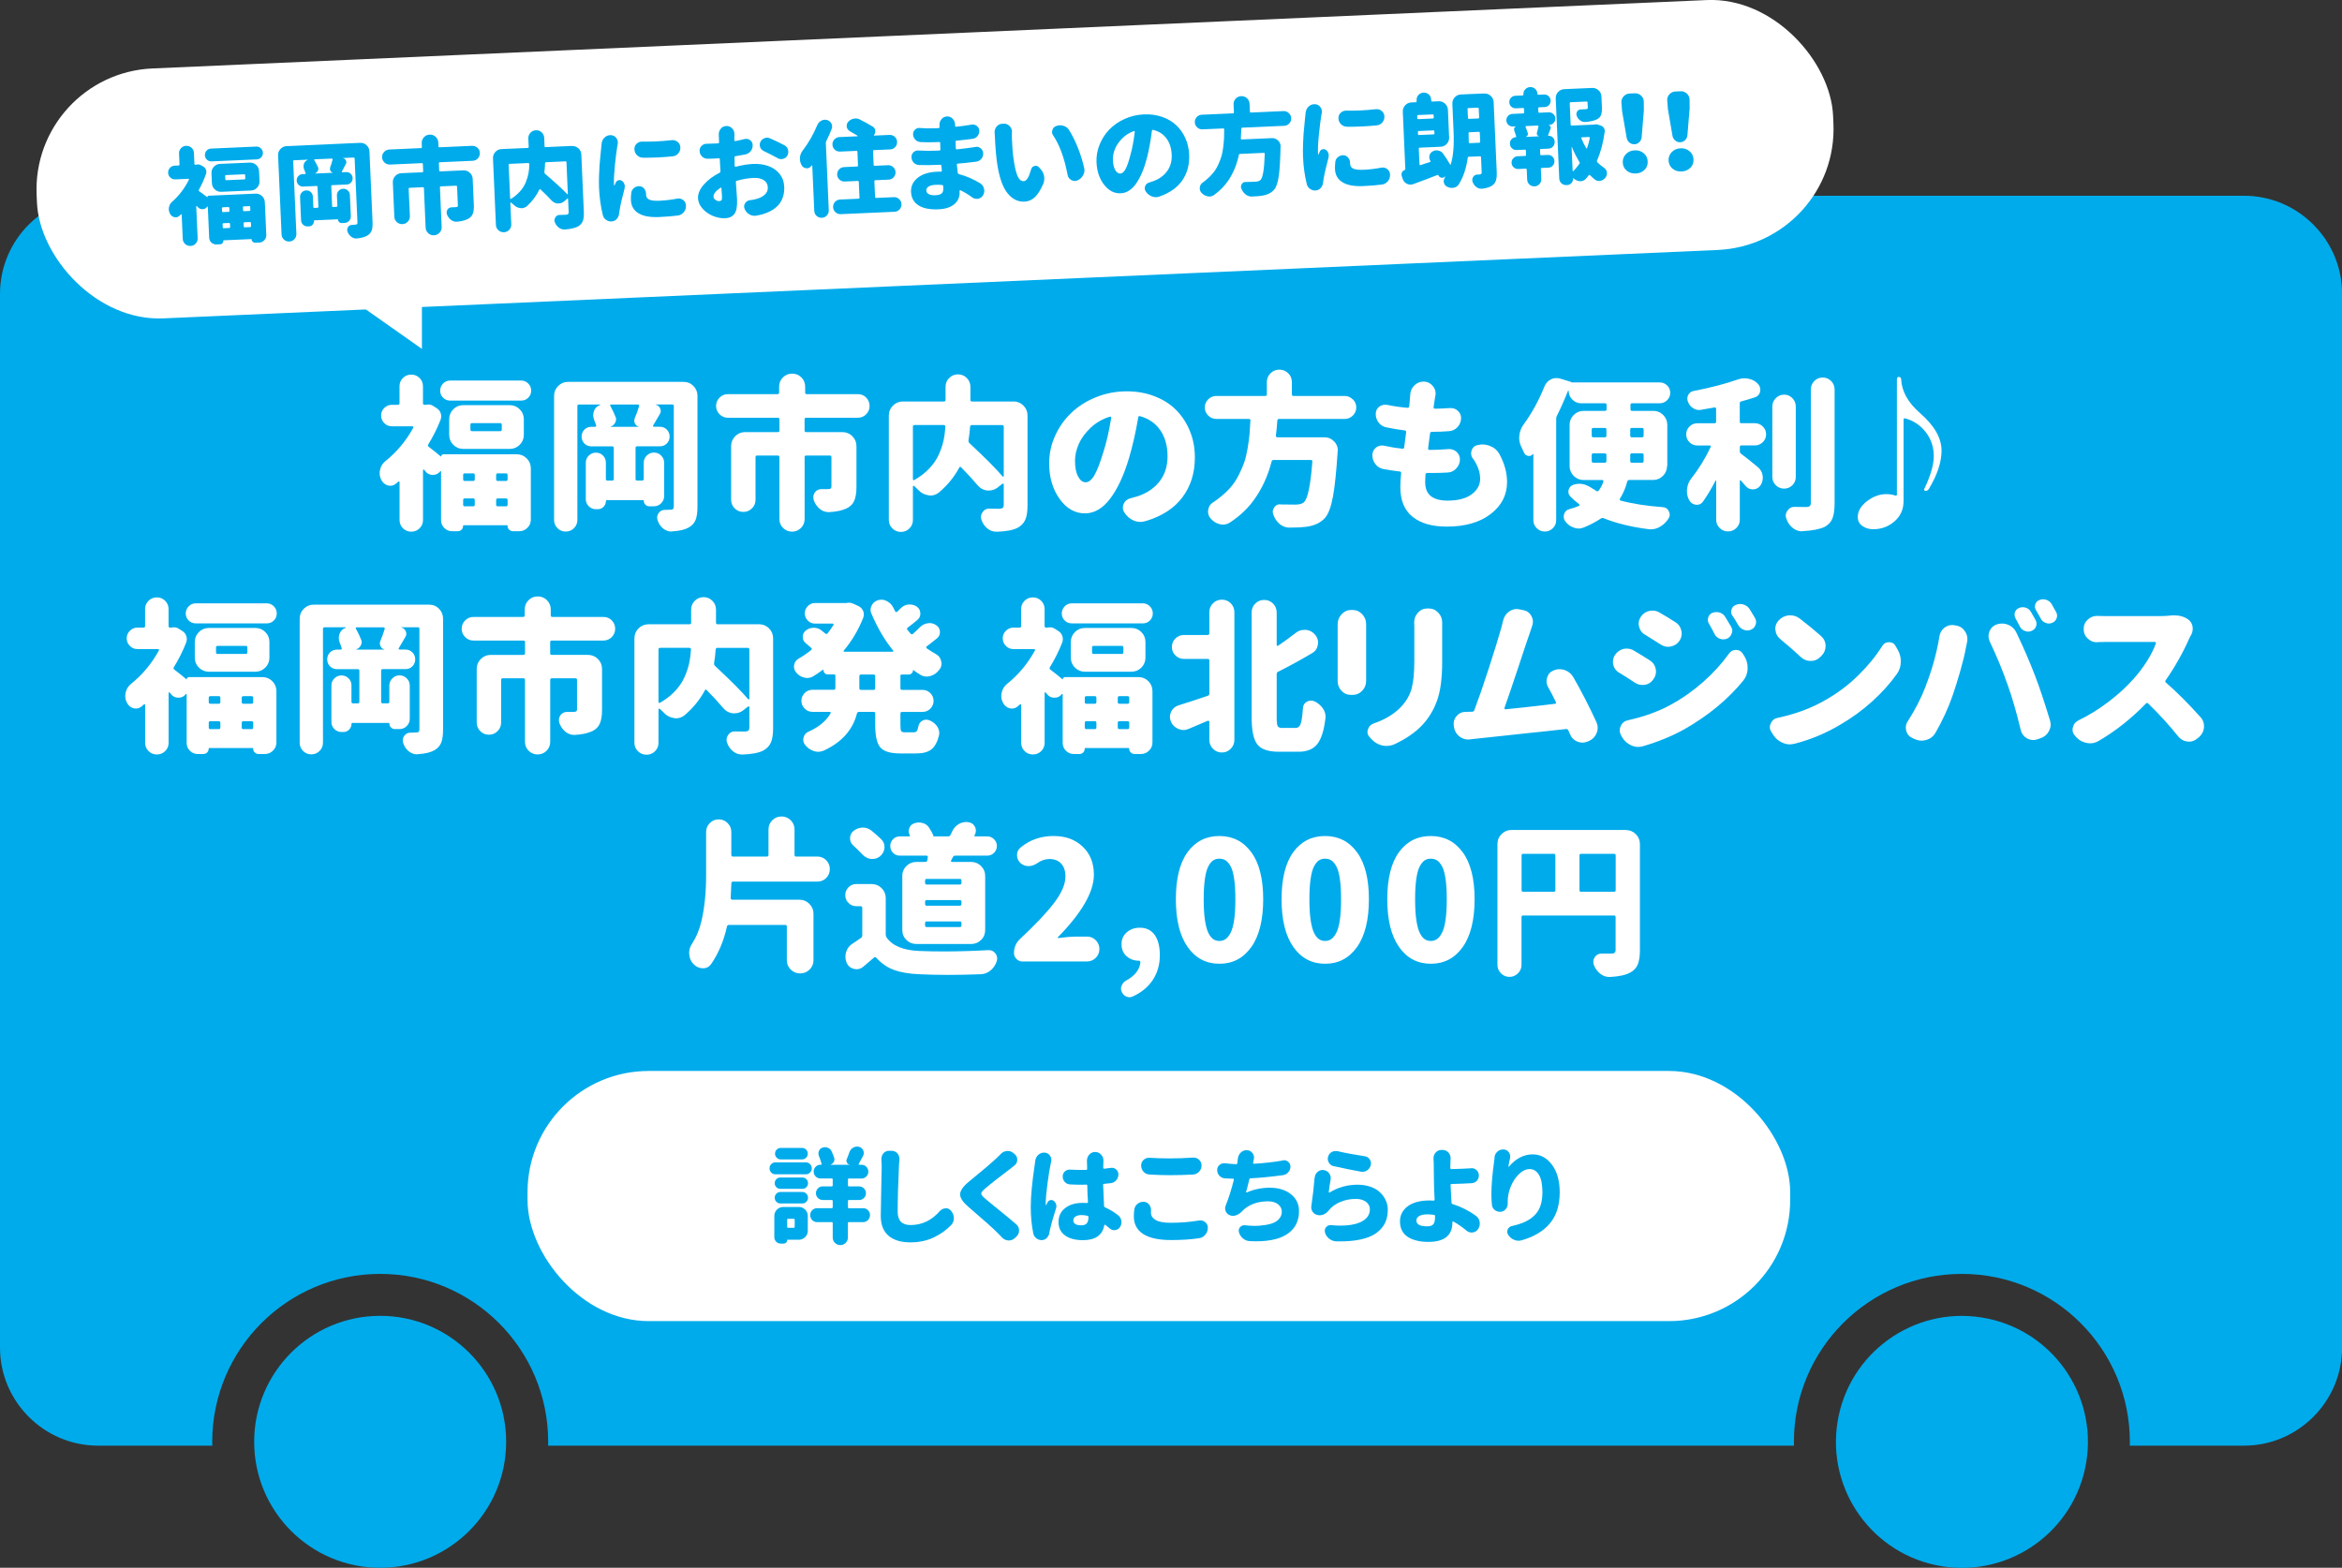 <?xml version="1.0" encoding="UTF-8"?><svg id="_レイヤー_2" xmlns="http://www.w3.org/2000/svg" width="599.11" height="401.1" viewBox="0 0 599.11 401.1"><rect x="0" y="0" width="599.11" height="401.1" fill="#333333" stroke="none"/><g id="_レイヤー_"><circle cx="97.25" cy="368.88" r="32.23" style="fill:#00abeb;"/><path d="m574.04,50.09H25.07c-13.79,0-25.07,11.28-25.07,25.07v269.63c0,13.79,11.28,25.07,25.07,25.07h29.24c0-.32-.02-.65-.02-.97,0-23.73,19.24-42.97,42.97-42.97s42.97,19.24,42.97,42.97c0,.33-.02.65-.02.97h318.71c0-.32-.02-.65-.02-.97,0-23.73,19.24-42.97,42.97-42.97s42.97,19.24,42.97,42.97c0,.33-.02.65-.02.97h29.24c13.79,0,25.07-11.28,25.07-25.07V75.15c0-13.79-11.28-25.07-25.07-25.07Z" style="fill:#00abeb;"/><rect x="134.95" y="274" width="323" height="64" rx="31" ry="31" style="fill:#fff;"/><circle cx="501.86" cy="368.88" r="32.23" transform="translate(57.36 805.17) rotate(-80.78)" style="fill:#00abeb;"/><path d="m112.8,116.81s.01.03.04,0c0-.17.06-.3.17-.41.11-.11.25-.17.41-.17h18.78c.99,0,1.84.35,2.54,1.05.7.7,1.05,1.55,1.05,2.54v13.15c0,.8-.29,1.49-.87,2.07s-1.28.87-2.11.87h-1.57c-.39,0-.72-.13-.99-.39-.28-.26-.41-.59-.41-.97,0-.11-.04-.17-.12-.17h-11.09c-.11,0-.17.05-.17.17,0,.39-.13.71-.39.97-.26.26-.59.39-.97.39h-1.45c-.77,0-1.43-.28-1.99-.83-.55-.55-.83-1.21-.83-1.99v-12.45c0-.05-.03-.09-.08-.1-.06-.01-.1,0-.12.02-.47.63-1.1.95-1.9.95s-1.41-.3-1.9-.91c-.11-.14-.22-.28-.33-.41-.06-.05-.12-.07-.19-.04-.07.03-.1.07-.1.12v12.78c0,.83-.29,1.53-.87,2.11s-1.29.87-2.13.87-1.55-.29-2.13-.87-.87-1.28-.87-2.11v-9.68c0-.08-.03-.14-.1-.17-.07-.03-.15-.01-.23.04-.19.17-.39.33-.58.5-.44.36-.91.54-1.41.54-.22,0-.46-.03-.7-.08-.77-.25-1.34-.76-1.7-1.53-.25-.52-.37-1.06-.37-1.61,0-.3.04-.61.12-.91.19-.88.65-1.61,1.37-2.19,2.87-2.29,5.24-5.13,7.11-8.52.06-.08.06-.17,0-.25-.06-.08-.12-.12-.21-.12h-5.25c-.77,0-1.43-.27-1.96-.81-.54-.54-.81-1.19-.81-1.94s.27-1.41.81-1.94c.54-.54,1.19-.81,1.96-.81h1.53c.28,0,.41-.14.41-.41v-4.34c0-.83.29-1.53.87-2.11s1.29-.87,2.13-.87,1.55.29,2.13.87.87,1.28.87,2.11v4.34c0,.28.14.41.41.41h.29c.08,0,.15-.01.21-.04.17-.03.33-.04.5-.04.41,0,.81.12,1.2.37l.91.58c.5.3.84.74,1.03,1.32.08.25.12.5.12.74,0,.3-.06.61-.17.91-.85,2.18-1.9,4.27-3.14,6.29-.14.25-.1.46.12.62.85.63,1.89,1.46,3.1,2.48Zm.54-15.06c-.5-.5-.74-1.1-.74-1.8s.25-1.31.74-1.82c.5-.51,1.1-.77,1.82-.77h18.16c.72,0,1.32.26,1.82.77.5.51.74,1.12.74,1.82s-.25,1.3-.74,1.8c-.5.5-1.1.74-1.82.74h-18.16c-.72,0-1.32-.25-1.82-.74Zm1.57,5.5c0-.99.35-1.84,1.05-2.54.7-.7,1.55-1.05,2.54-1.05h11.91c.99,0,1.84.35,2.54,1.05.7.7,1.05,1.55,1.05,2.54v4.01c0,.99-.35,1.84-1.05,2.54-.7.7-1.55,1.05-2.54,1.05h-11.91c-.99,0-1.84-.35-2.54-1.05-.7-.7-1.05-1.55-1.05-2.54v-4.01Zm6.54,14.27c0-.28-.14-.41-.41-.41h-2.15c-.28,0-.41.14-.41.41v1.12c0,.28.14.41.41.41h2.15c.28,0,.41-.14.41-.41v-1.12Zm-2.56,6c-.28,0-.41.14-.41.41v1.2c0,.28.14.41.41.41h2.15c.28,0,.41-.14.41-.41v-1.2c0-.28-.14-.41-.41-.41h-2.15Zm9.06-17.21c.28,0,.41-.14.41-.41v-1.24c0-.28-.14-.41-.41-.41h-7.2c-.28,0-.41.14-.41.41v1.24c0,.28.14.41.41.41h7.2Zm1.49,12.74c.27,0,.41-.14.41-.41v-1.12c0-.28-.14-.41-.41-.41h-2.11c-.28,0-.41.14-.41.41v1.12c0,.28.14.41.41.41h2.11Zm-2.52,6.08c0,.28.14.41.41.41h2.11c.27,0,.41-.14.41-.41v-1.2c0-.28-.14-.41-.41-.41h-2.11c-.28,0-.41.14-.41.41v1.2Z" style="fill:#fff;"/><path d="m174.83,97.7c1.02,0,1.88.35,2.56,1.05.69.7,1.03,1.55,1.03,2.54v28.34c0,1.46-.16,2.59-.48,3.39-.32.8-.9,1.45-1.76,1.94-.97.55-2.36.88-4.18.99-.08.03-.17.04-.25.04-.74,0-1.43-.25-2.07-.74-.69-.55-1.17-1.26-1.45-2.11-.08-.25-.12-.48-.12-.7,0-.41.12-.8.37-1.16.39-.55.92-.83,1.61-.83h.21c.52,0,.92-.01,1.2-.04.33,0,.56-.06.68-.19s.19-.35.19-.68v-25.65c0-.28-.14-.41-.41-.41h-4.22s-.04.01-.04.04c.55.14.94.45,1.16.95.11.25.17.48.17.7,0,.28-.08.54-.25.79-.66,1.16-1.23,2.12-1.7,2.9-.06.06-.06.12,0,.21.05.08.12.12.21.12h1.53c.69,0,1.28.24,1.76.72.48.48.72,1.08.72,1.78s-.24,1.3-.72,1.78c-.48.48-1.07.72-1.76.72h-5.83c-.28,0-.41.14-.41.41v7.94c0,.28.14.41.41.41h1.28c.28,0,.41-.14.41-.41v-4.14c0-.72.25-1.33.77-1.84s1.12-.77,1.84-.77,1.33.26,1.84.77c.51.51.77,1.12.77,1.84v8.52c0,.72-.26,1.33-.77,1.84-.51.51-1.12.77-1.84.77h-1.2c-.39,0-.72-.14-.99-.41-.28-.28-.41-.61-.41-.99,0-.11-.06-.17-.17-.17h-9.27c-.17,0-.25.08-.25.25,0,.55-.2,1.03-.6,1.45-.4.41-.89.62-1.47.62h-.5c-.69,0-1.29-.25-1.8-.74-.51-.5-.77-1.1-.77-1.82v-9.35c0-.72.25-1.32.77-1.82.51-.5,1.12-.74,1.82-.74s1.3.25,1.8.74c.5.5.74,1.1.74,1.82v4.18c0,.28.14.41.41.41h1.2c.28,0,.41-.14.41-.41v-7.94c0-.28-.14-.41-.41-.41h-5.34c-.69,0-1.28-.24-1.76-.72-.48-.48-.72-1.08-.72-1.78s.24-1.3.72-1.78c.48-.48,1.07-.72,1.76-.72h.95c.11,0,.19-.04.25-.12.06-.08.07-.17.04-.25-.14-.47-.32-.95-.54-1.45-.14-.39-.21-.77-.21-1.16,0-.36.07-.73.21-1.12.3-.74.83-1.24,1.57-1.49.03-.03.04-.05.04-.08s-.01-.04-.04-.04h-5.42c-.28,0-.41.14-.41.41v29.12c0,.83-.29,1.53-.87,2.11s-1.28.87-2.11.87-1.53-.29-2.11-.87-.87-1.28-.87-2.11v-31.73c0-.99.35-1.84,1.05-2.54.7-.7,1.55-1.05,2.54-1.05h29.45Zm-11.46,11.5s.04,0,.04-.02-.01-.02-.04-.02c-.44-.14-.76-.41-.95-.83-.11-.22-.17-.46-.17-.7,0-.19.04-.4.12-.62.47-1.1.84-2.14,1.12-3.1.03-.11.01-.21-.04-.29-.06-.08-.14-.12-.25-.12h-6.87c-.11,0-.19.04-.23.12-.04.08-.04.15.02.21.5.88.94,1.81,1.32,2.77.11.22.17.44.17.66,0,.28-.07.55-.21.83-.25.5-.63.84-1.16,1.03-.03,0-.03.03,0,.08h7.11Z" style="fill:#fff;"/><path d="m221.58,101.73c.58.59.87,1.3.87,2.13s-.29,1.54-.87,2.13c-.58.59-1.3.89-2.15.89h-13.2c-.28,0-.41.14-.41.41v2.85c0,.28.14.41.41.41h9.27c.99,0,1.84.35,2.54,1.05.7.7,1.05,1.55,1.05,2.54v10.47c0,1.46-.19,2.63-.56,3.5-.37.87-1.03,1.52-1.96,1.96-1.1.52-2.56.84-4.38.95h-.25c-.8,0-1.53-.26-2.19-.79-.72-.58-1.24-1.32-1.57-2.23-.08-.28-.12-.54-.12-.79,0-.41.12-.81.37-1.2.41-.58.98-.87,1.7-.87h1.61c.36,0,.61-.05.74-.14.14-.1.21-.27.21-.52v-7.53c0-.28-.14-.41-.41-.41h-6.04c-.28,0-.41.14-.41.41v15.84c0,.91-.32,1.68-.95,2.3-.63.62-1.39.93-2.27.93s-1.64-.31-2.28-.93c-.63-.62-.95-1.39-.95-2.3v-15.84c0-.28-.14-.41-.41-.41h-5.29c-.28,0-.41.14-.41.41v10.92c0,.86-.3,1.59-.91,2.19-.61.61-1.34.91-2.21.91s-1.61-.3-2.21-.91c-.61-.61-.91-1.34-.91-2.19v-13.73c0-.99.35-1.84,1.05-2.54.7-.7,1.55-1.05,2.54-1.05h8.36c.28,0,.41-.14.41-.41v-2.85c0-.28-.14-.41-.41-.41h-12.78c-.83,0-1.54-.3-2.13-.89-.59-.59-.89-1.3-.89-2.13s.3-1.54.89-2.13c.59-.59,1.3-.89,2.13-.89h12.7c.28,0,.41-.14.41-.41v-1.49c0-.94.32-1.73.97-2.38s1.43-.97,2.36-.97,1.71.32,2.36.97c.65.65.97,1.44.97,2.38v1.49c0,.28.14.41.41.41h13.07c.85,0,1.57.3,2.15.89Z" style="fill:#fff;"/><path d="m259.26,102.71c.99,0,1.84.35,2.54,1.05.7.7,1.05,1.55,1.05,2.54v23c0,1.6-.19,2.83-.58,3.7s-1.05,1.55-1.99,2.05c-1.16.58-2.91.91-5.25.99h-.17c-.83,0-1.59-.28-2.27-.83-.72-.58-1.23-1.32-1.53-2.23-.08-.25-.12-.5-.12-.74,0-.41.14-.81.41-1.2.41-.61.97-.91,1.65-.91h.04c.8.03,1.68.04,2.65.04.39-.03.66-.11.83-.25.17-.14.25-.39.25-.74v-5.25c0-.08-.04-.14-.12-.19-.08-.04-.15-.03-.21.02l-1.32,1.03c-.63.47-1.34.7-2.11.7h-.54c-.97-.14-1.77-.59-2.4-1.36-1.16-1.38-2.56-2.91-4.22-4.59-.06-.08-.14-.12-.25-.1-.11.01-.18.08-.21.19-1.3,2.43-3.05,4.56-5.25,6.41-.66.5-1.36.74-2.11.74-.19,0-.39-.03-.58-.08-.99-.14-1.85-.59-2.56-1.37-.36-.33-.7-.66-1.03-.99-.06-.05-.12-.06-.21-.02s-.12.1-.12.19v8.52c0,.85-.3,1.58-.89,2.17-.59.59-1.32.89-2.17.89s-1.59-.3-2.19-.89c-.61-.59-.91-1.32-.91-2.17v-26.72c0-.99.35-1.84,1.05-2.54.7-.7,1.55-1.05,2.54-1.05h10.51c.28,0,.41-.14.41-.41v-3.35c0-.88.31-1.63.93-2.25.62-.62,1.37-.93,2.25-.93s1.63.31,2.25.93c.62.62.93,1.37.93,2.25v3.35c0,.28.14.41.41.41h10.59Zm-25.32,6.04c-.28,0-.41.14-.41.41v13.44c0,.08.04.15.12.21.08.06.17.06.25,0,1.49-.85,2.76-1.83,3.81-2.94,1.05-1.1,1.85-2.27,2.42-3.52.56-1.24.97-2.43,1.22-3.56.25-1.13.41-2.34.5-3.64,0-.11-.04-.21-.12-.29-.08-.08-.18-.12-.29-.12h-7.49Zm22.83.41c0-.28-.14-.41-.41-.41h-7.74c-.28,0-.43.14-.46.41-.08,1.16-.22,2.33-.41,3.52-.03.28.05.51.25.7,4.03,3.75,6.85,6.59,8.48,8.52.06.06.12.07.19.04.07-.03.1-.08.1-.17v-12.62Z" style="fill:#fff;"/><path d="m292.99,133.32c-.41.14-.83.21-1.24.21-.58,0-1.17-.12-1.78-.37-.99-.44-1.78-1.13-2.36-2.07-.25-.39-.37-.79-.37-1.2,0-.33.07-.66.21-.99.33-.74.91-1.21,1.74-1.41.19-.05.39-.11.58-.17,2.76-.66,4.93-1.91,6.52-3.74,1.59-1.83,2.38-4.1,2.38-6.8s-.61-4.87-1.82-6.66c-1.21-1.79-2.95-3.01-5.21-3.64-.28-.08-.43.01-.46.29-.63,3.75-1.43,7.27-2.4,10.55-1.32,4.38-2.93,7.82-4.82,10.3-1.89,2.48-4.03,3.72-6.43,3.72-2.56,0-4.73-1.24-6.49-3.72-1.77-2.48-2.65-5.52-2.65-9.1,0-2.45.51-4.8,1.53-7.05,1.02-2.25,2.41-4.21,4.16-5.87,1.75-1.67,3.86-3,6.33-3.99,2.47-.99,5.08-1.49,7.84-1.49,2.59,0,4.99.43,7.2,1.3,2.21.87,4.05,2.06,5.52,3.58,1.47,1.52,2.63,3.3,3.45,5.36.83,2.05,1.24,4.28,1.24,6.68,0,3.97-1.06,7.37-3.19,10.2-2.12,2.83-5.28,4.86-9.47,6.1Zm-10.84-17.33c.85-2.56,1.56-5.6,2.11-9.1,0-.08-.04-.16-.1-.23-.07-.07-.15-.09-.23-.06-1.9.58-3.55,1.53-4.94,2.85-1.39,1.32-2.41,2.71-3.04,4.16-.63,1.45-.95,2.86-.95,4.24,0,1.74.26,3.1.79,4.07.52.98,1.17,1.47,1.94,1.47s1.54-.6,2.23-1.8c.69-1.2,1.42-3.07,2.19-5.6Z" style="fill:#fff;"/><path d="m346.08,102.17c.58.58.87,1.27.87,2.07s-.29,1.49-.87,2.07c-.58.58-1.27.87-2.07.87h-16.79c-.28,0-.43.14-.46.41-.08,1.19-.21,2.48-.37,3.89,0,.11.03.21.1.29.07.08.16.12.27.12h12.08c.97,0,1.79.36,2.48,1.08.61.63.91,1.39.91,2.28,0,.08-.01.17-.04.25-.33,5.13-.73,8.98-1.2,11.54-.5,2.7-1.19,4.54-2.07,5.5-1.16,1.27-2.84,2.03-5.05,2.27-.97.11-2.25.17-3.85.17h-.33c-.88-.03-1.68-.35-2.38-.95-.7-.61-1.22-1.38-1.55-2.32-.11-.25-.17-.5-.17-.74,0-.39.11-.74.33-1.08.36-.58.85-.87,1.49-.87.03,0,.05.01.08.04,1.19.03,2.48.04,3.89.04.94,0,1.64-.18,2.11-.54,1.02-.8,1.76-4.29,2.23-10.47.03-.11,0-.21-.08-.29-.08-.08-.18-.12-.29-.12h-9.56c-.28,0-.44.14-.5.41-.94,3.67-2.44,6.94-4.51,9.8-1.57,2.21-3.64,4.15-6.2,5.83-.55.33-1.13.5-1.74.5-.28,0-.55-.04-.83-.12-.91-.22-1.68-.7-2.32-1.45-.44-.52-.66-1.12-.66-1.78,0-.14.01-.28.04-.41.11-.83.51-1.46,1.2-1.9.44-.28.85-.56,1.24-.87,1.24-.94,2.28-1.88,3.12-2.81.84-.94,1.58-2.02,2.21-3.25.63-1.23,1.12-2.36,1.47-3.39.34-1.03.63-2.25.87-3.66.23-1.41.39-2.62.48-3.64.08-.91.15-2.03.21-3.35.03-.11,0-.21-.08-.29s-.18-.12-.29-.12h-8.36c-.8,0-1.49-.29-2.07-.87-.58-.58-.87-1.27-.87-2.07s.29-1.49.87-2.07,1.27-.87,2.07-.87h12.53c.28,0,.41-.14.41-.41v-3.14c0-.88.31-1.63.93-2.25.62-.62,1.38-.93,2.27-.93s1.65.31,2.27.93c.62.62.93,1.37.93,2.25v3.14c0,.28.14.41.41.41h13.07c.8,0,1.49.29,2.07.87Z" style="fill:#fff;"/><path d="m376.79,117.35c-.3-.41-.46-.85-.46-1.32,0-.25.04-.51.12-.79.25-.74.74-1.2,1.49-1.36h.08c.41-.11.81-.17,1.2-.17.66,0,1.32.14,1.99.41,1.02.39,1.79,1.05,2.32,1.99,1.32,2.4,1.99,4.81,1.99,7.24,0,3.28-1.39,6-4.18,8.15-2.79,2.15-6.54,3.23-11.25,3.23-3.72,0-6.63-.83-8.73-2.5-2.1-1.67-3.14-4.23-3.14-7.67,0-.91.07-2.08.21-3.52.03-.25-.1-.39-.37-.41-1.43-.17-2.81-.37-4.14-.62-.88-.17-1.59-.61-2.11-1.32-.5-.66-.74-1.39-.74-2.19v-.21c.06-.77.4-1.39,1.03-1.86.44-.3.92-.45,1.45-.45.22,0,.44.03.66.08,1.46.33,2.98.58,4.55.74.27.03.43-.1.45-.37l.5-3.85c.03-.28-.1-.43-.37-.46-1.54-.19-3.12-.45-4.72-.79-.83-.17-1.49-.59-1.99-1.28-.47-.63-.7-1.34-.7-2.11,0-.83.32-1.48.95-1.94.44-.3.92-.45,1.45-.45.19,0,.39.01.58.04,1.54.33,3.24.58,5.09.74.28.03.44-.1.5-.37.08-.88.15-1.67.21-2.36,0-.03.01-.23.04-.62.05-.97.43-1.78,1.12-2.44.66-.61,1.42-.91,2.28-.91h.21c.91.06,1.65.46,2.23,1.2.44.55.66,1.17.66,1.86,0,.19-.03.4-.08.62l-.12.7c0,.06-.11.79-.33,2.19,0,.08.03.17.1.25.07.08.16.12.27.12,1.32-.03,2.59-.08,3.81-.17h.25c.69,0,1.28.23,1.78.7.55.5.83,1.1.83,1.82,0,.91-.3,1.7-.91,2.36-.61.63-1.34.98-2.19,1.03-1.32.11-2.79.17-4.38.17-.28,0-.43.14-.46.41-.19,1.43-.36,2.72-.5,3.85,0,.11.03.2.1.27.07.07.16.1.27.1,1.43,0,3.05-.07,4.84-.21h.25c.69,0,1.3.23,1.82.7.58.52.87,1.17.87,1.94,0,.88-.32,1.65-.95,2.32-.58.63-1.3.98-2.15,1.03-1.35.08-2.66.12-3.93.12h-1.32c-.28,0-.43.14-.46.41-.06.8-.08,1.46-.08,1.99,0,3.12,1.92,4.67,5.75,4.67,2.65,0,4.7-.54,6.14-1.61,1.45-1.08,2.17-2.4,2.17-3.97,0-1.71-.61-3.43-1.82-5.17Z" style="fill:#fff;"/><path d="m426.45,119.21c0,.99-.35,1.84-1.05,2.54-.7.7-1.55,1.05-2.54,1.05h-6.04c-.28,0-.46.12-.54.37-.44,1.68-1.08,3.16-1.9,4.43-.06.11-.06.21-.02.29.04.08.1.14.19.17,3.06.83,6.69,1.39,10.88,1.7.69.06,1.19.41,1.49,1.08.14.28.21.55.21.83,0,.36-.11.7-.33,1.03-.58.91-1.32,1.61-2.23,2.11-.72.41-1.48.62-2.27.62-.19,0-.39-.01-.58-.04-4.38-.55-8.22-1.49-11.5-2.81-.25-.11-.48-.08-.7.08-1.27.85-2.72,1.61-4.34,2.28-.47.19-.92.29-1.36.29-.41,0-.83-.08-1.24-.25-.85-.28-1.57-.8-2.15-1.57-.28-.39-.41-.79-.41-1.2,0-.19.03-.41.08-.66.22-.66.66-1.09,1.32-1.28.91-.25,1.74-.52,2.48-.83.08-.05.13-.12.15-.21.01-.08-.02-.17-.1-.25-.77-.58-1.52-1.23-2.23-1.94-.33-.36-.5-.76-.5-1.2,0-.17.01-.33.04-.5.19-.66.61-1.1,1.24-1.32.5-.17.99-.25,1.49-.25,1.1,0,2.22.4,3.35,1.2.33.22.69.44,1.08.66.25.14.44.08.58-.17.52-.69.91-1.45,1.16-2.28.06-.08.05-.17-.02-.25-.07-.08-.16-.12-.27-.12h-4.76c-.99,0-1.84-.35-2.54-1.05-.7-.7-1.05-1.55-1.05-2.54v-10.51c0-.99.35-1.84,1.05-2.54.7-.7,1.55-1.05,2.54-1.05h5.46c.28,0,.41-.14.41-.41v-1.12c0-.28-.14-.41-.41-.41h-6.08c-.88,0-1.64-.32-2.27-.95-.63-.63-.95-1.39-.95-2.28,0-.03-.02-.05-.06-.06-.04-.01-.06,0-.06.02-.91,2.29-1.86,4.43-2.85,6.41-.14.25-.21.51-.21.79v25.98c0,.8-.28,1.48-.85,2.05-.57.56-1.25.85-2.05.85s-1.49-.28-2.07-.85c-.58-.57-.87-1.25-.87-2.05v-16.84c0-.05-.02-.09-.06-.1-.04-.01-.08,0-.1.06-.25.3-.55.46-.91.46-.08,0-.17-.01-.25-.04-.47-.05-.81-.3-1.03-.74-.22-.47-.44-.94-.66-1.41-.41-.8-.62-1.63-.62-2.48,0-.19.01-.37.04-.54.11-1.08.48-2.04,1.12-2.9,2.1-2.87,3.87-6.12,5.34-9.76.33-.77.87-1.35,1.61-1.74.47-.22.94-.33,1.41-.33.3,0,.61.04.91.12l2.85.87c.06.03.07.06.04.08v.04h22.63c.74,0,1.38.26,1.9.77.52.51.79,1.14.79,1.88s-.26,1.38-.79,1.9c-.52.52-1.16.79-1.9.79h-7.07c-.28,0-.41.14-.41.41v1.12c0,.28.14.41.41.41h5.42c.99,0,1.84.35,2.54,1.05.7.7,1.05,1.55,1.05,2.54v10.51Zm-18.86-9.72c-.28,0-.41.14-.41.41v1.57c0,.28.14.41.41.41h2.94c.28,0,.41-.14.41-.41v-1.57c0-.28-.14-.41-.41-.41h-2.94Zm-.41,8.48c0,.28.14.41.41.41h2.94c.28,0,.41-.14.41-.41v-1.57c0-.28-.14-.41-.41-.41h-2.94c-.28,0-.41.14-.41.41v1.57Zm13.28-8.07c0-.28-.14-.41-.41-.41h-2.61c-.28,0-.41.14-.41.41v1.57c0,.28.14.41.41.41h2.61c.28,0,.41-.14.41-.41v-1.57Zm-.41,8.48c.28,0,.41-.14.41-.41v-1.57c0-.28-.14-.41-.41-.41h-2.61c-.28,0-.41.14-.41.41v1.57c0,.11.03.21.1.29.07.08.16.12.27.12h2.65Z" style="fill:#fff;"/><path d="m445.48,113.96c-.28,0-.41.14-.41.41v1.08c0,.28.11.5.33.66,1.02.74,2.43,1.86,4.22,3.35.72.58,1.14,1.31,1.28,2.19.03.19.04.39.04.58,0,.69-.19,1.34-.58,1.94-.44.63-1.05.98-1.82,1.03h-.17c-.72,0-1.31-.28-1.78-.83-.41-.5-.84-.98-1.28-1.45-.03-.05-.08-.07-.15-.04-.07.03-.1.08-.1.17v9.93c0,.83-.3,1.53-.89,2.11-.59.58-1.3.87-2.13.87s-1.54-.29-2.13-.87c-.59-.58-.89-1.28-.89-2.11v-9.97c0-.05-.02-.09-.06-.1-.04-.01-.08,0-.1.06-1.08,2.07-2.15,3.86-3.23,5.38-.39.52-.88.79-1.49.79h-.33c-.77-.11-1.35-.52-1.74-1.24-.36-.72-.54-1.46-.54-2.23,0-.22.01-.43.04-.62.11-.99.48-1.89,1.12-2.69,1.88-2.37,3.52-5.05,4.92-8.02.06-.08.06-.17,0-.25s-.12-.12-.21-.12h-3.19c-.8,0-1.48-.28-2.03-.83-.55-.55-.83-1.22-.83-2.01s.28-1.45.83-2.01c.55-.55,1.23-.83,2.03-.83h4.38c.28,0,.41-.14.41-.41v-3.31c0-.11-.04-.2-.12-.27-.08-.07-.18-.09-.29-.06-1.08.19-2.25.4-3.52.62-.17.03-.32.04-.46.04-.52,0-1.03-.17-1.53-.5-.61-.39-1.03-.92-1.28-1.61-.11-.28-.17-.54-.17-.79,0-.33.08-.66.25-.99.3-.55.77-.88,1.41-.99,4.3-.83,8.07-1.81,11.29-2.94.55-.19,1.12-.29,1.7-.29.36,0,.72.04,1.08.12.94.19,1.72.63,2.36,1.32.39.44.58.91.58,1.41,0,.19-.01.39-.04.58-.19.74-.65,1.23-1.37,1.45-1.08.36-2.23.7-3.47,1.03-.25.06-.37.22-.37.5v4.67c0,.28.14.41.41.41h3.47c.77,0,1.44.28,2.01.83.56.55.85,1.22.85,2.01s-.28,1.46-.85,2.01c-.57.55-1.23.83-2.01.83h-3.47Zm8.79-12.1c.59-.59,1.3-.89,2.13-.89s1.53.3,2.11.89c.58.59.87,1.3.87,2.13v18.04c0,.83-.29,1.53-.87,2.11s-1.28.87-2.11.87-1.54-.29-2.13-.87c-.59-.58-.89-1.28-.89-2.11v-18.04c0-.83.3-1.54.89-2.13Zm8.96-2.21c0-.85.3-1.58.89-2.17s1.31-.89,2.15-.89,1.56.3,2.15.89c.59.59.89,1.32.89,2.17v29.04c0,1.74-.19,3.06-.56,3.97-.37.91-1.04,1.63-2.01,2.15-1.24.58-3.09.94-5.54,1.08-.08.03-.17.04-.25.04-.85,0-1.64-.29-2.36-.87-.77-.61-1.31-1.39-1.61-2.36-.11-.28-.17-.54-.17-.79,0-.44.15-.87.46-1.28.41-.63.99-.95,1.74-.95h.04c.91.03,1.92.04,3.02.04.41,0,.71-.08.89-.25.18-.17.27-.44.27-.83v-29Z" style="fill:#fff;"/><path d="m485.26,96.96c0-.17.05-.3.14-.39.1-.1.22-.14.37-.14s.28.05.37.14c.1.1.16.23.19.39.14,3.14,1.76,6.07,4.88,8.77,3.64,3.17,5.46,6.36,5.46,9.56,0,2.95-1.09,6.23-3.27,9.84-.19.3-.47.46-.83.46-.14,0-.24-.05-.31-.14-.07-.1-.08-.21-.02-.35,1.63-3.39,2.44-6.19,2.44-8.4,0-2.34-.69-4.4-2.07-6.16-1.38-1.76-3.14-2.94-5.29-3.52-.08-.03-.17,0-.25.06-.08.07-.12.16-.12.27v20.85c0,2.12-.77,3.85-2.32,5.19-1.54,1.34-3.36,2.01-5.46,2.01-1.05,0-1.97-.28-2.75-.83-.79-.55-1.18-1.32-1.18-2.32,0-1.46.78-2.8,2.34-4.01,1.56-1.21,3.22-1.82,4.98-1.82.85,0,1.61.12,2.28.37.11.03.21.02.29-.02.08-.04.12-.12.12-.23v-29.58Z" style="fill:#fff;"/><path d="m47.72,173.81s.01.03.04,0c0-.17.06-.3.17-.41.11-.11.25-.17.41-.17h18.78c.99,0,1.84.35,2.54,1.05.7.7,1.05,1.55,1.05,2.54v13.15c0,.8-.29,1.49-.87,2.07s-1.28.87-2.11.87h-1.57c-.39,0-.72-.13-.99-.39-.28-.26-.41-.59-.41-.97,0-.11-.04-.17-.12-.17h-11.09c-.11,0-.17.05-.17.17,0,.39-.13.71-.39.97-.26.26-.59.39-.97.39h-1.45c-.77,0-1.43-.28-1.99-.83-.55-.55-.83-1.21-.83-1.99v-12.45c0-.05-.03-.09-.08-.1-.06-.01-.1,0-.12.02-.47.63-1.1.95-1.9.95s-1.41-.3-1.9-.91c-.11-.14-.22-.28-.33-.41-.06-.05-.12-.07-.19-.04-.07.03-.1.07-.1.12v12.78c0,.83-.29,1.53-.87,2.11s-1.29.87-2.13.87-1.55-.29-2.13-.87-.87-1.28-.87-2.11v-9.68c0-.08-.03-.14-.1-.17-.07-.03-.15-.01-.23.04-.19.17-.39.33-.58.5-.44.36-.91.54-1.41.54-.22,0-.46-.03-.7-.08-.77-.25-1.34-.76-1.7-1.53-.25-.52-.37-1.06-.37-1.61,0-.3.04-.61.12-.91.19-.88.65-1.61,1.37-2.19,2.87-2.29,5.24-5.13,7.11-8.52.06-.08.06-.17,0-.25-.06-.08-.12-.12-.21-.12h-5.25c-.77,0-1.43-.27-1.96-.81-.54-.54-.81-1.19-.81-1.94s.27-1.41.81-1.94c.54-.54,1.19-.81,1.96-.81h1.53c.28,0,.41-.14.41-.41v-4.34c0-.83.29-1.53.87-2.11s1.29-.87,2.13-.87,1.55.29,2.13.87.87,1.28.87,2.11v4.34c0,.28.14.41.41.41h.29c.08,0,.15-.01.21-.04.17-.03.33-.04.5-.04.41,0,.81.12,1.2.37l.91.58c.5.3.84.74,1.03,1.32.08.25.12.5.12.74,0,.3-.06.61-.17.91-.85,2.18-1.9,4.27-3.14,6.29-.14.25-.1.46.12.62.85.63,1.89,1.46,3.1,2.48Zm.54-15.06c-.5-.5-.74-1.1-.74-1.8s.25-1.31.74-1.82c.5-.51,1.1-.77,1.82-.77h18.16c.72,0,1.32.26,1.82.77.5.51.74,1.12.74,1.82s-.25,1.3-.74,1.8c-.5.5-1.1.74-1.82.74h-18.16c-.72,0-1.32-.25-1.82-.74Zm1.57,5.5c0-.99.35-1.84,1.05-2.54.7-.7,1.55-1.05,2.54-1.05h11.91c.99,0,1.84.35,2.54,1.05.7.7,1.05,1.55,1.05,2.54v4.01c0,.99-.35,1.84-1.05,2.54-.7.7-1.55,1.05-2.54,1.05h-11.91c-.99,0-1.84-.35-2.54-1.05-.7-.7-1.05-1.55-1.05-2.54v-4.01Zm6.54,14.27c0-.28-.14-.41-.41-.41h-2.15c-.28,0-.41.14-.41.41v1.12c0,.28.14.41.41.41h2.15c.28,0,.41-.14.41-.41v-1.12Zm-2.56,6c-.28,0-.41.14-.41.41v1.2c0,.28.14.41.41.41h2.15c.28,0,.41-.14.41-.41v-1.2c0-.28-.14-.41-.41-.41h-2.15Zm9.06-17.21c.28,0,.41-.14.41-.41v-1.24c0-.28-.14-.41-.41-.41h-7.2c-.28,0-.41.14-.41.41v1.24c0,.28.14.41.41.41h7.2Zm1.49,12.74c.27,0,.41-.14.41-.41v-1.12c0-.28-.14-.41-.41-.41h-2.11c-.28,0-.41.14-.41.41v1.12c0,.28.14.41.41.41h2.11Zm-2.52,6.08c0,.28.14.41.41.41h2.11c.27,0,.41-.14.41-.41v-1.2c0-.28-.14-.41-.41-.41h-2.11c-.28,0-.41.14-.41.41v1.2Z" style="fill:#fff;"/><path d="m109.75,154.7c1.02,0,1.88.35,2.56,1.05.69.7,1.03,1.55,1.03,2.54v28.34c0,1.46-.16,2.59-.48,3.39-.32.8-.9,1.45-1.76,1.94-.97.55-2.36.88-4.18.99-.08.03-.17.04-.25.04-.74,0-1.43-.25-2.07-.74-.69-.55-1.17-1.26-1.45-2.11-.08-.25-.12-.48-.12-.7,0-.41.12-.8.37-1.16.39-.55.92-.83,1.61-.83h.21c.52,0,.92-.01,1.2-.04.33,0,.56-.06.68-.19s.19-.35.19-.68v-25.65c0-.28-.14-.41-.41-.41h-4.22s-.04.01-.04.04c.55.14.94.45,1.16.95.11.25.17.48.17.7,0,.28-.08.54-.25.79-.66,1.16-1.23,2.12-1.7,2.9-.06.06-.06.12,0,.21.05.08.12.12.21.12h1.53c.69,0,1.28.24,1.76.72.48.48.72,1.08.72,1.78s-.24,1.3-.72,1.78c-.48.48-1.07.72-1.76.72h-5.83c-.28,0-.41.14-.41.41v7.94c0,.28.14.41.41.41h1.28c.28,0,.41-.14.41-.41v-4.14c0-.72.25-1.33.77-1.84s1.12-.77,1.84-.77,1.33.26,1.84.77c.51.51.77,1.12.77,1.84v8.52c0,.72-.26,1.33-.77,1.84-.51.51-1.12.77-1.84.77h-1.2c-.39,0-.72-.14-.99-.41-.28-.28-.41-.61-.41-.99,0-.11-.06-.17-.17-.17h-9.27c-.17,0-.25.08-.25.25,0,.55-.2,1.03-.6,1.45-.4.41-.89.62-1.47.62h-.5c-.69,0-1.29-.25-1.8-.74-.51-.5-.77-1.1-.77-1.82v-9.35c0-.72.25-1.32.77-1.82.51-.5,1.12-.74,1.82-.74s1.3.25,1.8.74c.5.5.74,1.1.74,1.82v4.18c0,.28.14.41.41.41h1.2c.28,0,.41-.14.41-.41v-7.94c0-.28-.14-.41-.41-.41h-5.34c-.69,0-1.28-.24-1.76-.72-.48-.48-.72-1.08-.72-1.78s.24-1.3.72-1.78c.48-.48,1.07-.72,1.76-.72h.95c.11,0,.19-.04.25-.12.06-.08.07-.17.04-.25-.14-.47-.32-.95-.54-1.45-.14-.39-.21-.77-.21-1.16,0-.36.07-.73.21-1.12.3-.74.83-1.24,1.57-1.49.03-.03.04-.05.04-.08s-.01-.04-.04-.04h-5.42c-.28,0-.41.14-.41.41v29.12c0,.83-.29,1.53-.87,2.11s-1.28.87-2.11.87-1.53-.29-2.11-.87-.87-1.28-.87-2.11v-31.73c0-.99.35-1.84,1.05-2.54.7-.7,1.55-1.05,2.54-1.05h29.45Zm-11.46,11.5s.04,0,.04-.02-.01-.02-.04-.02c-.44-.14-.76-.41-.95-.83-.11-.22-.17-.46-.17-.7,0-.19.04-.4.12-.62.47-1.1.84-2.14,1.12-3.1.03-.11.01-.21-.04-.29-.06-.08-.14-.12-.25-.12h-6.87c-.11,0-.19.04-.23.12-.04.08-.04.15.02.21.5.88.94,1.81,1.32,2.77.11.22.17.44.17.66,0,.28-.07.55-.21.83-.25.5-.63.84-1.16,1.03-.03,0-.03.03,0,.08h7.11Z" style="fill:#fff;"/><path d="m156.5,158.73c.58.59.87,1.3.87,2.13s-.29,1.54-.87,2.13c-.58.59-1.3.89-2.15.89h-13.2c-.28,0-.41.14-.41.41v2.85c0,.28.14.41.41.41h9.27c.99,0,1.84.35,2.54,1.05.7.7,1.05,1.55,1.05,2.54v10.47c0,1.46-.19,2.63-.56,3.5-.37.87-1.03,1.52-1.96,1.96-1.1.52-2.56.84-4.38.95h-.25c-.8,0-1.53-.26-2.19-.79-.72-.58-1.24-1.32-1.57-2.23-.08-.28-.12-.54-.12-.79,0-.41.12-.81.37-1.2.41-.58.98-.87,1.7-.87h1.61c.36,0,.61-.05.74-.14.14-.1.21-.27.21-.52v-7.53c0-.28-.14-.41-.41-.41h-6.04c-.28,0-.41.14-.41.41v15.84c0,.91-.32,1.68-.95,2.3-.63.62-1.39.93-2.27.93s-1.64-.31-2.28-.93c-.63-.62-.95-1.39-.95-2.3v-15.84c0-.28-.14-.41-.41-.41h-5.29c-.28,0-.41.14-.41.41v10.92c0,.86-.3,1.59-.91,2.19-.61.61-1.34.91-2.21.91s-1.61-.3-2.21-.91c-.61-.61-.91-1.34-.91-2.19v-13.73c0-.99.35-1.84,1.05-2.54.7-.7,1.55-1.05,2.54-1.05h8.36c.28,0,.41-.14.41-.41v-2.85c0-.28-.14-.41-.41-.41h-12.78c-.83,0-1.54-.3-2.13-.89-.59-.59-.89-1.3-.89-2.13s.3-1.54.89-2.13c.59-.59,1.3-.89,2.13-.89h12.7c.28,0,.41-.14.41-.41v-1.49c0-.94.32-1.73.97-2.38s1.43-.97,2.36-.97,1.71.32,2.36.97c.65.65.97,1.44.97,2.38v1.49c0,.28.14.41.41.41h13.07c.85,0,1.57.3,2.15.89Z" style="fill:#fff;"/><path d="m194.18,159.71c.99,0,1.84.35,2.54,1.05.7.7,1.05,1.55,1.05,2.54v23c0,1.6-.19,2.83-.58,3.7s-1.05,1.55-1.99,2.05c-1.16.58-2.91.91-5.25.99h-.17c-.83,0-1.59-.28-2.27-.83-.72-.58-1.23-1.32-1.53-2.23-.08-.25-.12-.5-.12-.74,0-.41.14-.81.41-1.2.41-.61.97-.91,1.65-.91h.04c.8.03,1.68.04,2.65.04.39-.03.66-.11.83-.25.17-.14.25-.39.25-.74v-5.25c0-.08-.04-.14-.12-.19-.08-.04-.15-.03-.21.02l-1.32,1.03c-.63.47-1.34.7-2.11.7h-.54c-.97-.14-1.77-.59-2.4-1.36-1.16-1.38-2.56-2.91-4.22-4.59-.06-.08-.14-.12-.25-.1-.11.01-.18.08-.21.19-1.3,2.43-3.05,4.56-5.25,6.41-.66.5-1.36.74-2.11.74-.19,0-.39-.03-.58-.08-.99-.14-1.85-.59-2.56-1.37-.36-.33-.7-.66-1.03-.99-.06-.05-.12-.06-.21-.02s-.12.1-.12.19v8.52c0,.85-.3,1.58-.89,2.17-.59.59-1.32.89-2.17.89s-1.59-.3-2.19-.89c-.61-.59-.91-1.32-.91-2.17v-26.72c0-.99.35-1.84,1.05-2.54.7-.7,1.55-1.05,2.54-1.05h10.51c.28,0,.41-.14.41-.41v-3.35c0-.88.31-1.63.93-2.25.62-.62,1.37-.93,2.25-.93s1.63.31,2.25.93c.62.62.93,1.37.93,2.25v3.35c0,.28.14.41.41.41h10.59Zm-25.32,6.04c-.28,0-.41.14-.41.41v13.44c0,.08.04.15.12.21.08.06.17.06.25,0,1.49-.85,2.76-1.83,3.81-2.94,1.05-1.1,1.85-2.27,2.42-3.52.56-1.24.97-2.43,1.22-3.56.25-1.13.41-2.34.5-3.64,0-.11-.04-.21-.12-.29-.08-.08-.18-.12-.29-.12h-7.49Zm22.83.41c0-.28-.14-.41-.41-.41h-7.74c-.28,0-.43.14-.46.41-.08,1.16-.22,2.33-.41,3.52-.03.28.05.51.25.7,4.03,3.75,6.85,6.59,8.48,8.52.06.06.12.07.19.04.07-.03.1-.08.1-.17v-12.62Z" style="fill:#fff;"/><path d="m233.56,171.49c0,.3-.11.56-.33.77-.22.21-.47.31-.74.31h-1.82c-.22,0-.33.11-.33.33v3.19c0,.28.14.41.41.41h5.21c.8,0,1.48.28,2.03.83.55.55.83,1.21.83,1.99s-.28,1.43-.83,1.99c-.55.55-1.23.83-2.03.83h-5.21c-.28,0-.41.14-.41.41v2.9c0,.85.06,1.39.19,1.59s.43.31.93.31h2.36c.3,0,.54-.1.7-.31s.3-.6.41-1.18c.11-.66.46-1.16,1.03-1.49.33-.17.66-.25.99-.25.28,0,.55.06.83.17.85.36,1.52.9,1.99,1.61.33.52.5,1.06.5,1.61,0,.22-.03.46-.08.7-.41,1.65-1.06,2.83-1.94,3.52-.88.69-2.15,1.03-3.81,1.03h-4.14c-2.54,0-4.24-.52-5.11-1.55-.87-1.03-1.3-2.94-1.3-5.73v-2.94c0-.28-.14-.41-.41-.41h-3.76c-.25,0-.41.14-.5.41-1.08,4.22-3.92,7.39-8.52,9.51-.5.19-.98.29-1.45.29-.36,0-.73-.07-1.12-.21-.85-.28-1.57-.79-2.15-1.53-.33-.41-.5-.87-.5-1.36,0-.17.03-.34.08-.54.17-.72.58-1.21,1.24-1.49,2.7-1.21,4.59-2.78,5.67-4.72.06-.08.06-.17,0-.25-.06-.08-.12-.12-.21-.12h-4.43c-.77,0-1.43-.28-1.99-.83-.55-.55-.83-1.21-.83-1.99s.28-1.43.83-1.99c.55-.55,1.21-.83,1.99-.83h5.46c.27,0,.41-.14.41-.41v-3.23c0-.19-.1-.29-.29-.29h-1.65c-.3,0-.57-.11-.79-.33-.22-.22-.33-.5-.33-.83,0-.03-.01-.05-.04-.06-.03-.01-.06,0-.08.02-.83.61-1.67,1.17-2.52,1.7-.5.28-1.01.41-1.53.41-.25,0-.51-.04-.79-.12-.8-.19-1.48-.63-2.03-1.32-.36-.44-.54-.92-.54-1.45,0-.14.01-.29.04-.46.14-.72.52-1.25,1.16-1.61,1.1-.63,2.16-1.36,3.19-2.19.22-.17.23-.34.04-.54-.41-.36-.9-.77-1.45-1.24-.5-.41-.74-.94-.74-1.59s.25-1.18.74-1.59c.58-.47,1.24-.72,1.99-.74h.12c.69,0,1.31.21,1.86.62.41.3.77.59,1.08.87.22.17.41.14.58-.08.5-.63.99-1.34,1.49-2.11.06-.08.06-.17,0-.25-.06-.08-.12-.12-.21-.12h-4.51c-.72,0-1.33-.25-1.84-.77-.51-.51-.77-1.12-.77-1.84s.25-1.34.77-1.86c.51-.52,1.12-.79,1.84-.79h8.02c.22-.05.43-.08.62-.08.41,0,.83.1,1.24.29l1.16.54c.58.25,1.01.68,1.28,1.28.11.3.17.61.17.91,0,.28-.06.57-.17.87-1.24,3.12-2.9,5.9-4.96,8.36-.06.06-.07.12-.04.19.03.07.08.1.17.1h12.37c.08,0,.14-.03.17-.1.03-.07.01-.13-.04-.19-2.15-2.65-4-5.79-5.54-9.43-.17-.33-.25-.66-.25-.99,0-.36.1-.73.29-1.12.36-.69.91-1.14,1.65-1.36.28-.08.56-.12.87-.12.47,0,.92.12,1.36.37.74.36,1.3.91,1.65,1.65.17.33.33.66.5.99.05.08.14.13.25.14.11.01.19,0,.25-.06.28-.28.55-.55.83-.83.55-.58,1.21-.92,1.99-1.03h.46c.61,0,1.19.18,1.74.54.61.44.91,1.05.91,1.82,0,.63-.26,1.17-.79,1.61-.88.74-1.7,1.39-2.44,1.94-.22.17-.25.36-.08.58.28.36.55.69.83.99.19.19.4.19.62,0,.61-.55,1.21-1.13,1.82-1.74.58-.55,1.25-.87,2.03-.95.11-.03.23-.04.37-.04.61,0,1.19.19,1.74.58.61.41.91.99.91,1.74,0,.63-.25,1.16-.74,1.57-.91.74-1.79,1.43-2.65,2.07-.08.06-.12.13-.12.23s.04.19.12.27c.8.55,1.61,1.06,2.44,1.53.72.41,1.14,1.03,1.28,1.86.06.17.08.34.08.54,0,.58-.21,1.12-.62,1.61-.61.8-1.38,1.32-2.32,1.57-.28.08-.57.12-.87.12-.61,0-1.19-.18-1.74-.54-.58-.36-1.13-.73-1.65-1.12-.03-.03-.05-.03-.06-.02s-.02.03-.02.06Zm-10.09,5.01c.28,0,.41-.14.41-.41v-3.1c0-.28-.14-.41-.41-.41h-3.23c-.28,0-.41.14-.41.41v3.1c0,.28.14.41.41.41h3.23Z" style="fill:#fff;"/><path d="m271.82,173.81s.01.03.04,0c0-.17.06-.3.17-.41.11-.11.25-.17.41-.17h18.78c.99,0,1.84.35,2.54,1.05.7.7,1.05,1.55,1.05,2.54v13.15c0,.8-.29,1.49-.87,2.07s-1.28.87-2.11.87h-1.57c-.39,0-.72-.13-.99-.39-.28-.26-.41-.59-.41-.97,0-.11-.04-.17-.12-.17h-11.09c-.11,0-.17.05-.17.17,0,.39-.13.71-.39.97-.26.26-.59.39-.97.39h-1.45c-.77,0-1.43-.28-1.99-.83-.55-.55-.83-1.21-.83-1.99v-12.45c0-.05-.03-.09-.08-.1-.06-.01-.1,0-.12.02-.47.63-1.1.95-1.9.95s-1.41-.3-1.9-.91c-.11-.14-.22-.28-.33-.41-.06-.05-.12-.07-.19-.04-.07.03-.1.07-.1.12v12.78c0,.83-.29,1.53-.87,2.11s-1.29.87-2.13.87-1.55-.29-2.13-.87-.87-1.28-.87-2.11v-9.68c0-.08-.03-.14-.1-.17-.07-.03-.15-.01-.23.04-.19.17-.39.33-.58.5-.44.36-.91.54-1.41.54-.22,0-.46-.03-.7-.08-.77-.25-1.34-.76-1.7-1.53-.25-.52-.37-1.06-.37-1.61,0-.3.04-.61.12-.91.19-.88.65-1.61,1.37-2.19,2.87-2.29,5.24-5.13,7.11-8.52.06-.08.06-.17,0-.25-.06-.08-.12-.12-.21-.12h-5.25c-.77,0-1.43-.27-1.96-.81-.54-.54-.81-1.19-.81-1.94s.27-1.41.81-1.94c.54-.54,1.19-.81,1.96-.81h1.53c.28,0,.41-.14.41-.41v-4.34c0-.83.29-1.53.87-2.11s1.29-.87,2.13-.87,1.55.29,2.13.87.87,1.28.87,2.11v4.34c0,.28.14.41.41.41h.29c.08,0,.15-.01.21-.04.17-.03.33-.04.5-.04.41,0,.81.12,1.2.37l.91.58c.5.3.84.74,1.03,1.32.08.25.12.5.12.74,0,.3-.06.61-.17.91-.85,2.18-1.9,4.27-3.14,6.29-.14.25-.1.46.12.62.85.63,1.89,1.46,3.1,2.48Zm.54-15.06c-.5-.5-.74-1.1-.74-1.8s.25-1.31.74-1.82c.5-.51,1.1-.77,1.82-.77h18.16c.72,0,1.32.26,1.82.77.5.51.74,1.12.74,1.82s-.25,1.3-.74,1.8c-.5.5-1.1.74-1.82.74h-18.16c-.72,0-1.32-.25-1.82-.74Zm1.57,5.5c0-.99.35-1.84,1.05-2.54.7-.7,1.55-1.05,2.54-1.05h11.91c.99,0,1.84.35,2.54,1.05.7.7,1.05,1.55,1.05,2.54v4.01c0,.99-.35,1.84-1.05,2.54-.7.7-1.55,1.05-2.54,1.05h-11.91c-.99,0-1.84-.35-2.54-1.05-.7-.7-1.05-1.55-1.05-2.54v-4.01Zm6.54,14.27c0-.28-.14-.41-.41-.41h-2.15c-.28,0-.41.14-.41.41v1.12c0,.28.14.41.41.41h2.15c.28,0,.41-.14.41-.41v-1.12Zm-2.56,6c-.28,0-.41.14-.41.41v1.2c0,.28.14.41.41.41h2.15c.28,0,.41-.14.41-.41v-1.2c0-.28-.14-.41-.41-.41h-2.15Zm9.06-17.21c.28,0,.41-.14.41-.41v-1.24c0-.28-.14-.41-.41-.41h-7.2c-.28,0-.41.14-.41.41v1.24c0,.28.14.41.41.41h7.2Zm1.49,12.74c.27,0,.41-.14.41-.41v-1.12c0-.28-.14-.41-.41-.41h-2.11c-.28,0-.41.14-.41.41v1.12c0,.28.14.41.41.41h2.11Zm-2.52,6.08c0,.28.14.41.41.41h2.11c.27,0,.41-.14.41-.41v-1.2c0-.28-.14-.41-.41-.41h-2.11c-.28,0-.41.14-.41.41v1.2Z" style="fill:#fff;"/><path d="m308.95,162.44c.28,0,.41-.14.41-.41v-5.38c0-.91.31-1.68.93-2.3.62-.62,1.38-.93,2.28-.93s1.65.31,2.27.93c.62.62.93,1.39.93,2.3v32.64c0,.88-.31,1.64-.93,2.28-.62.63-1.38.95-2.27.95s-1.65-.32-2.28-.95c-.62-.63-.93-1.39-.93-2.28v-4.63c0-.08-.04-.15-.12-.21-.08-.05-.18-.07-.29-.04-1.68.72-3.31,1.41-4.88,2.07-.44.19-.88.29-1.32.29s-.88-.1-1.32-.29c-.88-.36-1.52-.98-1.9-1.86-.17-.41-.25-.81-.25-1.2,0-.44.1-.88.29-1.32.41-.83,1.06-1.38,1.94-1.65,2.15-.66,4.63-1.48,7.45-2.44.28-.08.41-.26.41-.54v-8.48c0-.28-.14-.41-.41-.41h-6.12c-.83,0-1.54-.3-2.15-.89-.61-.59-.91-1.32-.91-2.17s.3-1.58.91-2.17c.61-.59,1.32-.89,2.15-.89h6.12Zm19.19,23.79h3.35c.58,0,.99-.35,1.24-1.05.25-.7.44-2.06.58-4.07.06-.72.4-1.25,1.03-1.61.33-.17.68-.25,1.03-.25.3,0,.62.07.95.21.88.44,1.59,1.05,2.11,1.82.44.66.66,1.35.66,2.07,0,.17-.01.33-.04.5-.36,3.06-1.06,5.24-2.09,6.54-1.03,1.3-2.63,1.94-4.78,1.94h-5.05c-2.7,0-4.54-.63-5.5-1.88-.97-1.26-1.45-3.59-1.45-7.01v-26.72c0-.91.31-1.68.93-2.3.62-.62,1.38-.93,2.28-.93s1.65.31,2.27.93c.62.62.93,1.39.93,2.3v8.31c0,.08.04.14.12.19.08.04.17.03.25-.02,1.43-.97,2.95-2.07,4.55-3.31.63-.5,1.35-.74,2.15-.74h.46c.97.11,1.75.55,2.36,1.32.47.58.7,1.21.7,1.9,0,.22-.03.43-.08.62-.14.94-.62,1.64-1.45,2.11-2.68,1.6-5.57,3.19-8.69,4.76-.25.11-.37.3-.37.58v11.09c0,1.21.09,1.97.27,2.27.18.3.6.46,1.26.46Z" style="fill:#fff;"/><path d="m342.2,159.66c0-.97.34-1.81,1.01-2.52.68-.72,1.48-1.08,2.42-1.08h.41c.94,0,1.74.36,2.42,1.08.68.72,1.01,1.56,1.01,2.52v14.56c0,.97-.33,1.79-.99,2.48-.66.72-1.48,1.08-2.44,1.08h-.46c-.97,0-1.78-.36-2.44-1.08-.63-.69-.95-1.5-.95-2.44v-14.6Zm19.57-.5c0-.91.32-1.71.95-2.4.63-.72,1.42-1.08,2.36-1.08h.41c.96,0,1.78.36,2.44,1.08.66.69.99,1.5.99,2.44v10.3c0,4.03-.43,7.27-1.3,9.72-.87,2.45-2.17,4.59-3.91,6.41s-4.08,3.42-7.03,4.8c-.66.28-1.32.41-1.99.41-.36,0-.73-.04-1.12-.12-1.05-.25-1.96-.79-2.73-1.61l-.41-.45c-.41-.41-.62-.87-.62-1.37,0-.22.04-.44.12-.66.22-.74.7-1.25,1.45-1.53,2.9-.99,5.23-2.4,6.99-4.22,1.35-1.43,2.26-3,2.73-4.69.47-1.7.7-4.07.7-7.14v-8.77l-.04-1.12Z" style="fill:#fff;"/><path d="m408.38,184.77c.22.47.33.95.33,1.45,0,.44-.08.87-.25,1.28-.36.94-.99,1.61-1.9,2.03l-.37.17c-.47.19-.94.29-1.41.29-.41,0-.84-.08-1.28-.25-.91-.39-1.54-1.03-1.9-1.94-.14-.3-.28-.62-.41-.95-.11-.25-.3-.36-.58-.33-.72.08-8.67.94-23.87,2.56-.17.03-.39.05-.66.08-.17.03-.33.04-.5.04-.8,0-1.53-.25-2.19-.74-.8-.61-1.28-1.41-1.45-2.4l-.04-.37c-.03-.19-.04-.37-.04-.54,0-.72.25-1.36.74-1.94.61-.72,1.38-1.08,2.32-1.08.58,0,1.06-.01,1.45-.04h.25c.28-.03.46-.17.54-.41,1.1-2.92,2.34-6.51,3.72-10.78,1.38-4.26,2.44-7.71,3.19-10.36.17-.63.32-1.24.46-1.82.22-.94.73-1.7,1.53-2.28.61-.41,1.24-.62,1.9-.62.25,0,.48.03.7.08l1.08.21c.91.19,1.59.7,2.03,1.53.25.47.37.95.37,1.45,0,.36-.07.72-.21,1.08-.19.58-.4,1.2-.62,1.86-.25.66-1.19,3.45-2.81,8.38-1.63,4.92-2.84,8.49-3.64,10.69-.03.11-.01.2.04.27.05.07.14.1.25.1,3.14-.3,7.36-.77,12.66-1.41.08,0,.15-.05.21-.14.06-.1.06-.19,0-.27-.69-1.46-1.35-2.74-1.99-3.85-.28-.5-.41-1.01-.41-1.53,0-.3.06-.62.17-.95.25-.85.79-1.45,1.61-1.78.52-.22,1.05-.33,1.57-.33.41,0,.84.07,1.28.21.94.33,1.67.92,2.19,1.78,2.07,3.59,4.05,7.45,5.96,11.58Z" style="fill:#fff;"/><path d="m414.18,172.11c-.77-.47-1.27-1.14-1.49-2.03-.06-.28-.08-.54-.08-.79,0-.61.17-1.17.5-1.7.55-.8,1.28-1.32,2.19-1.57.3-.05.59-.08.87-.08.63,0,1.23.17,1.78.5,1.32.77,2.69,1.61,4.1,2.52.8.5,1.3,1.21,1.49,2.15.06.25.08.5.08.74,0,.66-.21,1.28-.62,1.86-.5.8-1.21,1.3-2.15,1.49-.25.03-.48.04-.7.04-.66,0-1.28-.18-1.86-.54-1.46-.97-2.83-1.83-4.09-2.61Zm6.08,18.82c-.41.11-.81.17-1.2.17-.61,0-1.2-.14-1.78-.41-.99-.44-1.77-1.13-2.32-2.07l-.29-.54c-.22-.41-.33-.83-.33-1.24,0-.36.08-.72.25-1.08.36-.8.98-1.3,1.86-1.49,4.14-.91,7.79-2.23,10.96-3.97,3.01-1.65,5.78-3.61,8.33-5.87,2.55-2.26,4.72-4.65,6.52-7.16.44-.66,1.05-.99,1.82-.99h.04c.8.03,1.39.39,1.78,1.08l.46.74c.47.85.7,1.77.7,2.73v.37c-.06,1.1-.43,2.08-1.12,2.94-3.92,4.8-8.92,8.93-15.02,12.41-3.17,1.77-6.73,3.23-10.67,4.38Zm.54-28.54c-.8-.47-1.3-1.14-1.49-2.03-.08-.28-.12-.54-.12-.79,0-.61.18-1.19.54-1.74.52-.8,1.25-1.31,2.19-1.53.3-.05.59-.08.87-.08.61,0,1.19.17,1.74.5,1.35.77,2.73,1.61,4.14,2.52.77.5,1.25,1.21,1.45,2.15.06.25.08.48.08.7,0,.66-.19,1.28-.58,1.86-.52.77-1.26,1.26-2.19,1.45-.25.06-.5.08-.74.08-.63,0-1.26-.19-1.86-.58-1.43-.91-2.77-1.75-4.01-2.52Zm16.38-2.81c-.19-.3-.29-.63-.29-.99,0-.19.03-.39.08-.58.17-.58.51-.98,1.03-1.2.36-.14.72-.21,1.08-.21.28,0,.55.04.83.12.63.19,1.12.58,1.45,1.16.52.85,1.02,1.68,1.49,2.48.19.33.29.68.29,1.03,0,.25-.06.48-.17.7-.19.61-.59,1.05-1.2,1.32-.3.11-.62.17-.95.17-.3,0-.59-.05-.87-.17-.63-.22-1.09-.63-1.37-1.24-.5-.99-.97-1.86-1.41-2.61Zm6-2.03c-.22-.33-.33-.68-.33-1.03,0-.19.03-.37.08-.54.17-.58.52-.98,1.08-1.2.36-.17.73-.25,1.12-.25.28,0,.55.04.83.12.66.19,1.19.57,1.57,1.12.44.69.91,1.46,1.41,2.32.19.33.29.68.29,1.03,0,.22-.04.46-.12.7-.19.58-.58,1.01-1.16,1.28-.33.14-.66.21-.99.21-.28,0-.55-.05-.83-.17-.63-.22-1.12-.62-1.45-1.2-.47-.83-.97-1.63-1.49-2.4Z" style="fill:#fff;"/><path d="m459.06,190.27c-.41.11-.81.17-1.2.17-.63,0-1.25-.14-1.86-.41-.99-.41-1.79-1.09-2.4-2.03l-.45-.74c-.28-.39-.41-.8-.41-1.24,0-.3.08-.62.25-.95.33-.77.91-1.24,1.74-1.41,4.66-.99,8.75-2.52,12.29-4.59,3.06-1.74,5.83-3.81,8.29-6.23,2.47-2.41,4.53-4.93,6.18-7.55.39-.66.96-.99,1.74-.99h.04c.74,0,1.3.33,1.65.99l.54.95c.52.91.79,1.9.79,2.98,0,1.21-.33,2.28-.99,3.19-1.77,2.48-3.9,4.85-6.39,7.09-2.5,2.25-5.22,4.23-8.17,5.94-3.67,2.18-7.54,3.79-11.62,4.84Zm-3.64-26.76c-.74-.61-1.16-1.38-1.24-2.32-.03-.11-.04-.22-.04-.33,0-.8.29-1.52.87-2.15.72-.74,1.57-1.17,2.56-1.28h.46c.83,0,1.6.26,2.32.79,2.01,1.54,3.85,3.05,5.5,4.51.77.69,1.16,1.54,1.16,2.56,0,.97-.36,1.81-1.08,2.52l-.21.21c-.69.72-1.53,1.08-2.52,1.08s-1.85-.34-2.56-1.03c-1.68-1.57-3.42-3.09-5.21-4.55Z" style="fill:#fff;"/><path d="m492.6,175.55c1.65-4.22,2.83-8.45,3.52-12.7.14-.97.59-1.74,1.37-2.32.58-.41,1.21-.62,1.9-.62.22,0,.46.03.7.08l.46.08c.94.19,1.67.72,2.19,1.57.36.58.54,1.2.54,1.86,0,.25-.03.51-.08.79-.14.61-.23,1.08-.29,1.41-.28,1.57-.76,3.56-1.45,5.98-.69,2.41-1.37,4.57-2.03,6.47-1.05,3.01-2.48,6.11-4.3,9.31-.52.91-1.28,1.52-2.27,1.82-.44.14-.87.21-1.28.21-.58,0-1.15-.12-1.7-.37l-.58-.25c-.85-.36-1.41-.98-1.65-1.86-.08-.3-.12-.59-.12-.87,0-.58.17-1.12.5-1.61,1.93-3.01,3.46-6,4.59-8.98Zm20.93-.46c-1.21-3.5-2.73-7.17-4.55-11-.19-.44-.29-.9-.29-1.37,0-.41.08-.83.25-1.24.36-.85.98-1.43,1.86-1.74h.04c.44-.14.87-.21,1.28-.21.55,0,1.1.11,1.65.33.94.41,1.63,1.09,2.07,2.03,1.82,3.81,3.39,7.45,4.72,10.92,1.19,3.09,2.47,6.92,3.85,11.5.11.36.17.72.17,1.08,0,.58-.15,1.14-.46,1.7-.47.88-1.19,1.48-2.15,1.78l-.83.29c-.36.11-.7.17-1.03.17-.55,0-1.09-.15-1.61-.45-.83-.47-1.35-1.17-1.57-2.11-1.1-4.58-2.23-8.47-3.39-11.67Zm2.07-16.88c-.17-.3-.25-.62-.25-.95,0-.19.03-.39.08-.58.17-.52.51-.9,1.03-1.12.3-.14.62-.21.95-.21.28,0,.54.04.79.12.61.19,1.06.57,1.36,1.12.36.61.74,1.28,1.16,2.03.17.3.25.62.25.95,0,.22-.04.44-.12.66-.19.55-.57.94-1.12,1.16-.3.14-.61.21-.91.21-.25,0-.51-.05-.79-.17-.58-.19-1.02-.56-1.32-1.12-.41-.83-.79-1.53-1.12-2.11Zm5.25-2.07c-.19-.3-.29-.62-.29-.95,0-.17.03-.34.08-.54.17-.55.51-.92,1.03-1.12.3-.14.62-.21.95-.21.28,0,.54.04.79.12.61.19,1.08.55,1.41,1.08.39.66.77,1.35,1.16,2.07.17.3.25.61.25.91,0,.22-.04.44-.12.66-.19.55-.55.94-1.08,1.16-.3.14-.61.21-.91.21-.28,0-.54-.05-.79-.17-.58-.19-1.01-.56-1.28-1.12-.41-.74-.81-1.45-1.2-2.11Z" style="fill:#fff;"/><path d="m555.13,157.47c.36-.03.7-.04,1.03-.04,1.43,0,2.65.36,3.64,1.08.58.44.94,1.02,1.08,1.74.03.22.04.43.04.62,0,.5-.11.98-.33,1.45-.19.3-.35.58-.46.83-1.74,3.92-3.78,7.54-6.12,10.88-.17.22-.15.41.04.58,2.87,2.51,5.82,5.46,8.85,8.85.61.66.91,1.42.91,2.28v.33c-.08.99-.5,1.82-1.24,2.48l-.46.37c-.63.55-1.35.83-2.15.83-.14,0-.28-.01-.41-.04-.94-.11-1.71-.54-2.32-1.28-2.23-2.81-4.8-5.63-7.69-8.44-.19-.19-.39-.19-.58,0-3.75,3.86-7.78,7.05-12.08,9.56-.69.41-1.42.62-2.19.62-.25,0-.51-.03-.79-.08-1.05-.17-1.94-.63-2.69-1.41l-.33-.37c-.47-.5-.7-1.03-.7-1.61,0-.19.03-.39.08-.58.17-.83.65-1.43,1.45-1.82,2.67-1.3,5.25-2.9,7.74-4.8,2.48-1.9,4.56-3.81,6.25-5.71,1.32-1.46,2.5-3.02,3.54-4.67s1.79-3.16,2.25-4.51c.06-.08.05-.17-.02-.25-.07-.08-.15-.12-.23-.12h-12.78c-.52,0-1.13.01-1.82.04-.08.03-.17.04-.25.04-.85,0-1.61-.3-2.28-.91-.72-.66-1.08-1.47-1.08-2.44v-.08c0-.96.36-1.76,1.08-2.4.66-.61,1.43-.91,2.32-.91h.21c.74.03,1.35.04,1.82.04h14.15c.85,0,1.7-.04,2.52-.12Z" style="fill:#fff;"/><path d="m211.35,220.08c.62.62.93,1.38.93,2.27s-.31,1.65-.93,2.28c-.62.62-1.39.93-2.3.93h-21.55c-.28,0-.41.14-.41.41-.06,1.6-.11,2.87-.17,3.81,0,.11.04.21.12.29.08.08.18.12.29.12h17.17c.99,0,1.84.35,2.54,1.05.7.7,1.06,1.55,1.06,2.54v11.87c0,.94-.33,1.74-.99,2.4-.66.66-1.47.99-2.42.99s-1.76-.33-2.42-.99c-.66-.66-.99-1.46-.99-2.4v-8.6c0-.28-.14-.41-.41-.41h-14.4c-.28,0-.44.14-.5.41-.83,3.7-2.18,6.89-4.05,9.6-.52.72-1.21,1.08-2.07,1.08h-.08c-.91-.03-1.68-.37-2.32-1.03-.69-.69-1.06-1.53-1.12-2.52-.03-.11-.04-.22-.04-.33,0-.85.23-1.63.7-2.32,1.16-1.82,1.99-3.82,2.48-6,.77-3.36,1.16-7.2,1.16-11.5v-11.17c0-.88.32-1.64.95-2.28.63-.63,1.39-.95,2.28-.95s1.64.32,2.27.95c.63.63.95,1.39.95,2.28v5.87c0,.28.14.41.41.41h8.69c.28,0,.41-.14.41-.41v-6.49c0-.94.32-1.73.97-2.38.65-.65,1.43-.97,2.36-.97s1.71.32,2.36.97c.65.65.97,1.44.97,2.38v6.49c0,.28.14.41.41.41h5.38c.91,0,1.68.31,2.3.93Z" style="fill:#fff;"/><path d="m222.99,226.18c.99,0,1.84.35,2.54,1.05.7.7,1.05,1.55,1.05,2.54v9.27c0,.3.07.57.21.79,1.49,2.15,4.29,3.31,8.4,3.47,2.01.08,4.08.12,6.2.12,3.61,0,7.42-.11,11.42-.33h.17c.69,0,1.24.28,1.65.83.3.41.46.86.46,1.32,0,.22-.04.46-.12.7-.3.94-.83,1.72-1.57,2.34-.74.62-1.59.94-2.52.97-2.95.11-5.72.17-8.31.17s-5.2-.06-7.49-.17c-2.56-.11-4.7-.48-6.39-1.1-1.7-.62-3.21-1.66-4.53-3.12-.19-.22-.39-.23-.58-.04-.99.85-1.92,1.64-2.77,2.36-.5.41-1.05.62-1.65.62-.22,0-.44-.03-.66-.08-.88-.19-1.52-.7-1.9-1.53-.22-.52-.33-1.06-.33-1.61,0-.39.05-.77.17-1.16.3-.97.88-1.71,1.74-2.23.74-.47,1.43-.94,2.07-1.41.22-.14.33-.36.33-.66v-7.03c0-.28-.14-.41-.41-.41h-1.08c-.8,0-1.48-.28-2.03-.83-.55-.55-.83-1.22-.83-2.01s.28-1.45.83-2.01c.55-.55,1.23-.83,2.03-.83h3.93Zm2.44-11.46c.55.55.83,1.2.83,1.94v.29c-.08.85-.47,1.57-1.16,2.15-.58.44-1.21.66-1.9.66h-.37c-.86-.11-1.59-.48-2.19-1.12-.69-.74-1.48-1.52-2.36-2.32-.55-.5-.83-1.12-.83-1.86s.29-1.39.87-1.86c.69-.55,1.46-.84,2.32-.87h.08c.83,0,1.57.26,2.23.79.91.74,1.74,1.48,2.48,2.19Zm5.38,9.39c0-.99.35-1.84,1.05-2.54.7-.7,1.55-1.05,2.54-1.05h2.32c.28,0,.44-.14.5-.41.05-.25.1-.51.12-.79.03-.11,0-.21-.06-.29-.07-.08-.16-.12-.27-.12h-6.83c-.69,0-1.27-.24-1.74-.72-.47-.48-.7-1.06-.7-1.74s.23-1.25.7-1.74c.47-.48,1.05-.72,1.74-.72h2.4c.08,0,.14-.03.17-.08.03-.05.03-.11,0-.17-.19-.36-.29-.72-.29-1.08,0-.25.04-.48.12-.7.19-.63.59-1.06,1.2-1.28l.08-.04c.39-.14.79-.21,1.2-.21.3,0,.61.04.91.12.74.19,1.31.59,1.7,1.2.52.8.9,1.49,1.12,2.07.03.08,0,.14-.08.17h3.81c.27,0,.48-.12.62-.37.17-.33.32-.65.46-.95.39-.83.98-1.46,1.78-1.9.58-.3,1.17-.46,1.78-.46.25,0,.5.03.74.08.74.14,1.27.57,1.57,1.28.11.28.17.57.17.87,0,.39-.11.76-.33,1.12-.06.08-.06.16-.02.23.04.07.09.1.14.1h3.14c.66,0,1.23.24,1.72.72.48.48.72,1.06.72,1.74s-.24,1.26-.72,1.74c-.48.48-1.05.72-1.72.72h-8.19c-.28,0-.48.12-.62.37-.3.55-.46.84-.46.87-.06.08-.06.17,0,.25.06.08.12.12.21.12h4.92c.99,0,1.84.35,2.54,1.05.7.7,1.05,1.55,1.05,2.54v13.82c0,1.02-.35,1.88-1.05,2.56-.7.69-1.55,1.03-2.54,1.03h-14.02c-.99,0-1.84-.34-2.54-1.03-.7-.69-1.05-1.54-1.05-2.56v-13.82Zm14.73,2.19c.28,0,.41-.14.41-.41v-.62c0-.28-.14-.41-.41-.41h-8.48c-.28,0-.41.14-.41.41v.62c0,.28.14.41.41.41h8.48Zm0,5.42c.28,0,.41-.14.41-.41v-.62c0-.28-.14-.41-.41-.41h-8.48c-.28,0-.41.14-.41.41v.62c0,.28.14.41.41.41h8.48Zm0,5.46c.28,0,.41-.14.41-.41v-.62c0-.28-.14-.41-.41-.41h-8.48c-.28,0-.41.14-.41.41v.62c0,.28.14.41.41.41h8.48Z" style="fill:#fff;"/><path d="m261.54,245.99c-.58,0-1.08-.21-1.51-.64-.43-.43-.64-.93-.64-1.51,0-1.43.52-2.65,1.57-3.64,3.83-3.56,6.72-6.61,8.67-9.16,1.94-2.55,2.92-4.82,2.92-6.8,0-1.43-.37-2.54-1.1-3.31-.73-.77-1.73-1.16-3-1.16-1.08,0-2.14.37-3.19,1.12-.69.47-1.42.7-2.19.7s-1.42-.26-2.03-.79c-.58-.55-.87-1.23-.87-2.05s.32-1.47.95-1.96c2.37-1.93,5.16-2.9,8.36-2.9s5.55.9,7.47,2.71c1.92,1.81,2.88,4.2,2.88,7.18,0,4.41-3.08,9.75-9.22,16.01-.06.03-.06.08-.02.14.04.07.09.09.14.06,1.96-.25,3.53-.37,4.72-.37h2.65c.85,0,1.59.31,2.21.93.62.62.93,1.37.93,2.25s-.31,1.63-.93,2.25c-.62.62-1.36.93-2.21.93h-16.55Z" style="fill:#fff;"/><path d="m291.73,246.2c0-.11-.03-.21-.1-.29-.07-.08-.17-.12-.31-.12-1.21,0-2.25-.38-3.12-1.14-.87-.76-1.3-1.79-1.3-3.08s.45-2.25,1.34-3.04c.9-.79,2.01-1.18,3.33-1.18,1.65,0,2.92.61,3.81,1.84.88,1.23,1.32,2.96,1.32,5.19,0,2.4-.6,4.51-1.8,6.33s-2.93,3.24-5.19,4.26c-.28.11-.54.17-.79.17-.3,0-.59-.07-.87-.21-.52-.25-.9-.66-1.12-1.24-.11-.25-.17-.5-.17-.74,0-.28.07-.57.21-.87.25-.55.63-.97,1.16-1.24,2.21-1.21,3.41-2.76,3.6-4.63Z" style="fill:#fff;"/><path d="m320.1,242.29c-2.03,2.85-4.74,4.28-8.15,4.28s-6.12-1.43-8.13-4.28c-2.01-2.85-3.02-6.93-3.02-12.22s1-9.31,3-12.06c2-2.74,4.71-4.12,8.13-4.12s6.14,1.39,8.17,4.16c2.03,2.77,3.04,6.78,3.04,12.02s-1.01,9.37-3.04,12.22Zm-9.76-2.03c.46.32.99.48,1.59.48s1.14-.16,1.59-.48c.46-.32.88-.85,1.28-1.61.4-.76.7-1.85.91-3.29.21-1.43.31-3.2.31-5.29s-.1-3.81-.31-5.23c-.21-1.42-.51-2.49-.91-3.21-.4-.72-.83-1.22-1.28-1.51s-.99-.43-1.59-.43-1.13.14-1.57.43c-.44.29-.86.79-1.24,1.51-.39.72-.68,1.79-.89,3.21-.21,1.42-.31,3.16-.31,5.23s.1,3.86.31,5.29c.21,1.43.5,2.53.87,3.29.37.76.79,1.3,1.24,1.61Z" style="fill:#fff;"/><path d="m347.14,242.29c-2.03,2.85-4.74,4.28-8.15,4.28s-6.12-1.43-8.13-4.28c-2.01-2.85-3.02-6.93-3.02-12.22s1-9.31,3-12.06c2-2.74,4.71-4.12,8.13-4.12s6.14,1.39,8.17,4.16c2.03,2.77,3.04,6.78,3.04,12.02s-1.01,9.37-3.04,12.22Zm-9.76-2.03c.46.32.99.48,1.59.48s1.14-.16,1.59-.48c.46-.32.88-.85,1.28-1.61.4-.76.7-1.85.91-3.29.21-1.43.31-3.2.31-5.29s-.1-3.81-.31-5.23c-.21-1.42-.51-2.49-.91-3.21-.4-.72-.83-1.22-1.28-1.51s-.99-.43-1.59-.43-1.13.14-1.57.43c-.44.29-.86.79-1.24,1.51-.39.72-.68,1.79-.89,3.21-.21,1.42-.31,3.16-.31,5.23s.1,3.86.31,5.29c.21,1.43.5,2.53.87,3.29.37.76.79,1.3,1.24,1.61Z" style="fill:#fff;"/><path d="m374.18,242.29c-2.03,2.85-4.74,4.28-8.15,4.28s-6.12-1.43-8.13-4.28c-2.01-2.85-3.02-6.93-3.02-12.22s1-9.31,3-12.06c2-2.74,4.71-4.12,8.13-4.12s6.14,1.39,8.17,4.16c2.03,2.77,3.04,6.78,3.04,12.02s-1.01,9.37-3.04,12.22Zm-9.76-2.03c.46.32.99.48,1.59.48s1.14-.16,1.59-.48c.46-.32.88-.85,1.28-1.61.4-.76.7-1.85.91-3.29.21-1.43.31-3.2.31-5.29s-.1-3.81-.31-5.23c-.21-1.42-.51-2.49-.91-3.21-.4-.72-.83-1.22-1.28-1.51s-.99-.43-1.59-.43-1.13.14-1.57.43c-.44.29-.86.79-1.24,1.51-.39.72-.68,1.79-.89,3.21-.21,1.42-.31,3.16-.31,5.23s.1,3.86.31,5.29c.21,1.43.5,2.53.87,3.29.37.76.79,1.3,1.24,1.61Z" style="fill:#fff;"/><path d="m415.92,212.36c.99,0,1.84.35,2.54,1.05s1.05,1.55,1.05,2.54v27.09c0,1.6-.19,2.85-.56,3.74-.37.9-1.04,1.59-2.01,2.09-1.16.61-2.85.97-5.09,1.08h-.17c-.85,0-1.63-.28-2.32-.83-.74-.58-1.3-1.34-1.65-2.28-.08-.28-.12-.54-.12-.79,0-.41.12-.8.37-1.16.39-.61.94-.91,1.65-.91h2.56c.41,0,.7-.08.87-.23.17-.15.25-.42.25-.81v-8.31c0-.28-.14-.41-.41-.41h-23.25c-.28,0-.41.14-.41.41v12.24c0,.83-.3,1.54-.91,2.15-.61.61-1.33.91-2.17.91s-1.57-.3-2.17-.91c-.61-.61-.91-1.32-.91-2.15v-30.94c0-.99.35-1.84,1.06-2.54s1.55-1.05,2.54-1.05h29.25Zm-26.27,6.08c-.28,0-.41.14-.41.41v8.89c0,.28.14.41.41.41h7.82c.28,0,.41-.14.41-.41v-8.89c0-.28-.14-.41-.41-.41h-7.82Zm14.4,9.31c0,.28.14.41.41.41h8.44c.28,0,.41-.14.41-.41v-8.89c0-.28-.14-.41-.41-.41h-8.44c-.28,0-.41.14-.41.41v8.89Z" style="fill:#fff;"/><path d="m206.14,297.38c.42,0,.78.15,1.08.45.3.3.45.66.45,1.08s-.15.78-.45,1.08c-.3.3-.66.45-1.08.45h-7.78c-.42,0-.78-.15-1.07-.45-.29-.3-.43-.66-.43-1.08s.14-.78.43-1.08c.29-.3.65-.45,1.07-.45h7.78Zm-1.79,11.42c.63,0,1.17.22,1.62.67s.67.99.67,1.62v3.8c0,.63-.22,1.17-.67,1.62s-.99.67-1.62.67h-2.9c-.05,0-.08.04-.08.11,0,.25-.09.45-.26.62-.18.17-.38.25-.61.25h-.79c-.46,0-.84-.16-1.16-.49-.32-.33-.47-.72-.47-1.17v-5.41c0-.63.22-1.17.67-1.62s.99-.67,1.62-.67h3.98Zm-4.72-4.64c-.41,0-.75-.14-1.03-.42-.28-.28-.42-.62-.42-1.03s.14-.75.42-1.03c.28-.28.62-.42,1.03-.42h5.62c.4,0,.75.14,1.03.42.28.28.42.62.42,1.03s-.14.75-.42,1.03c-.28.28-.62.42-1.03.42h-5.62Zm0,3.74c-.41,0-.75-.15-1.03-.44-.28-.29-.42-.63-.42-1.03s.14-.74.42-1.03c.28-.29.62-.44,1.03-.44h5.62c.4,0,.75.15,1.03.44.28.29.42.63.42,1.03s-.14.74-.42,1.03c-.28.29-.62.44-1.03.44h-5.62Zm5.56-14.21c.4,0,.75.15,1.03.44.28.29.42.63.42,1.03s-.14.74-.42,1.03c-.28.29-.62.44-1.03.44h-5.48c-.41,0-.75-.15-1.03-.44-.28-.29-.42-.63-.42-1.03s.14-.74.42-1.03c.28-.29.62-.44,1.03-.44h5.48Zm-1.9,18.4c0-.18-.09-.26-.26-.26h-1.4c-.18,0-.26.09-.26.26v1.77c0,.18.09.26.26.26h1.4c.17,0,.26-.09.26-.26v-1.77Zm17.51-2.98c.49,0,.91.17,1.25.51s.51.76.51,1.25-.17.91-.51,1.27c-.34.35-.76.53-1.25.53h-3.64c-.18,0-.26.09-.26.26v3.69c0,.53-.19.98-.57,1.36-.38.38-.83.57-1.37.57s-.99-.19-1.37-.57c-.38-.38-.57-.83-.57-1.36v-3.69c0-.18-.09-.26-.26-.26h-3.74c-.49,0-.91-.18-1.25-.53-.34-.35-.51-.77-.51-1.27s.17-.91.51-1.25.76-.51,1.25-.51h3.74c.17,0,.26-.09.26-.26v-1.58c0-.18-.09-.26-.26-.26h-2.29c-.47,0-.88-.17-1.23-.51s-.51-.75-.51-1.23.17-.88.51-1.23.75-.51,1.23-.51h2.29c.17,0,.26-.09.26-.26v-1.5c0-.18-.09-.26-.26-.26h-2.85c-.49,0-.91-.17-1.25-.51s-.51-.76-.51-1.25.17-.91.51-1.25.76-.51,1.25-.51h.11c.05,0,.1-.02.13-.07.04-.04.04-.09.03-.15-.19-.69-.42-1.36-.69-2.03-.09-.21-.13-.42-.13-.63s.04-.42.13-.63c.16-.42.45-.7.87-.84.23-.09.46-.13.69-.13s.46.04.69.13c.46.16.78.46.98.9.26.54.48,1.08.66,1.61.05.16.08.31.08.45,0,.21-.04.41-.13.61-.18.35-.45.6-.82.74-.02,0-.02.02,0,.05h4.75s.02-.04,0-.05c-.3-.09-.51-.27-.63-.55-.07-.16-.11-.31-.11-.45s.04-.28.11-.42c.25-.58.46-1.16.66-1.74.19-.53.53-.92,1-1.19.32-.18.63-.26.95-.26.17,0,.36.03.55.08.49.14.84.45,1.05.92.09.21.13.42.13.63,0,.26-.06.52-.18.76-.42.81-.79,1.49-1.11,2.03-.04.05-.04.11-.01.16s.08.08.15.08h.55c.49,0,.91.17,1.25.51s.51.76.51,1.25-.17.91-.51,1.25-.76.51-1.25.51h-3.19c-.18,0-.26.09-.26.26v1.5c0,.18.09.26.26.26h2.58c.49,0,.91.17,1.25.51s.51.75.51,1.23-.17.88-.51,1.23-.76.51-1.25.51h-2.58c-.18,0-.26.09-.26.26v1.58c0,.18.09.26.26.26h3.64Z" style="fill:#00abeb;"/><path d="m225.48,296.66v-.21c0-.51.17-.97.5-1.37.39-.44.87-.66,1.45-.66h.63c.62,0,1.12.23,1.53.69.33.4.5.87.5,1.4v.21c-.07.67-.12,1.26-.13,1.77-.21,4.5-.32,8.35-.32,11.55,0,2.25,1.1,3.38,3.3,3.38,2.92,0,5.42-1.2,7.51-3.61.39-.42.86-.64,1.42-.66.04-.02.06-.03.08-.03.53,0,.97.21,1.32.63l.05.08c.46.54.69,1.17.69,1.87,0,.63-.22,1.2-.66,1.69-1.21,1.28-2.7,2.35-4.46,3.19-1.76.84-3.75,1.27-5.99,1.27-2.41,0-4.28-.56-5.6-1.69s-1.99-2.82-1.99-5.09c0-1.25.04-3.52.12-6.8.08-3.29.12-5.21.12-5.77,0-.62-.03-1.22-.08-1.82Z" style="fill:#00abeb;"/><path d="m256.02,295.21c.46-.44.99-.69,1.61-.74h.18c.53,0,1.01.18,1.45.55l.34.29c.42.37.63.83.63,1.4,0,.62-.25,1.12-.76,1.5l-.79.63c-3.2,2.41-5.43,4.17-6.7,5.27-.47.4-.77.72-.88.94-.11.22-.11.44.01.66.12.22.42.53.9.94.39.35,1.56,1.32,3.52,2.9s3.45,2.82,4.47,3.72c.46.4.69.91.69,1.53s-.22,1.13-.66,1.56l-.42.4c-.44.4-.95.61-1.53.61h-.11c-.63-.04-1.17-.28-1.61-.74-.23-.23-.58-.59-1.05-1.08-1.05-1.09-3.64-3.4-7.75-6.93-1.3-1.14-1.95-2.15-1.95-3.03,0-.95.74-2.03,2.21-3.24,3.44-2.79,5.91-4.9,7.38-6.3.35-.35.62-.62.82-.82Z" style="fill:#00abeb;"/><path d="m264.84,296.95c.07-.62.34-1.12.82-1.53.4-.35.87-.53,1.4-.53h.21c.56.05,1.01.32,1.34.79.23.33.34.69.34,1.08,0,.16-.02.32-.05.47-.05.21-.1.4-.13.58-.21.84-.47,2.46-.79,4.84-.32,2.38-.47,4.14-.47,5.26,0,.16,0,.28.03.37,0,.04.01.06.04.07.03,0,.05,0,.07-.04.09-.21.2-.46.34-.74.16-.28.4-.46.71-.53.07-.02.15-.03.24-.03.21,0,.41.07.61.21.3.25.5.54.61.9.05.18.08.35.08.53,0,.19-.04.38-.11.55-.76,2.37-1.27,4.19-1.56,5.46-.04.18-.07.4-.11.66-.07.51-.27.95-.61,1.33-.33.38-.75.58-1.24.62h-.16c-.47,0-.91-.14-1.29-.42-.44-.32-.71-.73-.82-1.24-.44-2.11-.66-4.37-.66-6.78,0-2.74.35-6.44,1.05-11.1.05-.35.09-.62.11-.79Zm21.2,13.97c.46.37.73.84.82,1.42.02.12.03.24.03.34,0,.46-.13.88-.4,1.27-.28.44-.69.69-1.21.76-.09.02-.18.03-.26.03-.42,0-.8-.15-1.13-.45-.39-.33-.76-.63-1.13-.9-.05-.05-.11-.07-.16-.04s-.09.07-.11.12c-.46,2.55-2.28,3.82-5.46,3.82-1.92,0-3.44-.4-4.56-1.2s-1.69-1.95-1.69-3.44.57-2.69,1.7-3.57c1.13-.89,2.63-1.33,4.5-1.33.3,0,.66,0,1.08.03.07,0,.13-.02.18-.07.05-.04.08-.1.08-.17-.11-1.58-.17-2.99-.18-4.22,0-.16-.09-.24-.26-.24-.28.02-.69.03-1.24.03-.97,0-1.92-.03-2.87-.08-.53-.02-.98-.22-1.37-.61-.37-.4-.55-.88-.55-1.42,0-.51.18-.94.55-1.29.35-.32.76-.47,1.21-.47h.13c.95.05,1.91.08,2.87.08h1.24c.18-.02.26-.11.26-.29-.02-.26-.03-.62-.03-1.08l-.03-1c0-.58.19-1.09.58-1.53.4-.46.91-.69,1.5-.69h.03c.6,0,1.11.23,1.53.69.39.42.58.92.58,1.5l-.05,1.85c0,.07.02.13.07.17.04.04.1.07.17.07.54-.05,1.1-.12,1.66-.21.11-.02.2-.03.29-.03.4,0,.76.13,1.08.4.4.33.61.76.61,1.29,0,.58-.19,1.09-.57,1.52-.38.43-.86.67-1.44.73-.56.07-1.12.13-1.66.18-.18,0-.25.09-.24.26.02.93.1,2.73.24,5.41.02.18.11.29.26.34,1.16.51,2.28,1.19,3.35,2.03Zm-7.59.47c0-.18-.09-.29-.26-.34-.51-.12-1.02-.18-1.53-.18-.63,0-1.14.12-1.52.36-.38.24-.57.57-.57.99,0,.84.69,1.27,2.08,1.27.62,0,1.07-.17,1.36-.51s.43-.87.43-1.57Z" style="fill:#00abeb;"/><path d="m290.18,309.4c.09-.6.38-1.08.87-1.45.42-.32.9-.47,1.42-.47h.24c.54.05.98.31,1.29.76.3.4.45.85.45,1.34v.18c-.02.16-.03.31-.03.45,0,.81.4,1.45,1.21,1.92.81.47,2.07.71,3.8.71,2.57,0,4.99-.19,7.28-.58.12-.02.25-.03.37-.03.44,0,.83.14,1.19.42.47.37.71.85.71,1.45,0,.67-.21,1.26-.63,1.77-.42.53-.96.83-1.61.92-2.15.32-4.53.47-7.15.47-3.2,0-5.59-.52-7.17-1.56s-2.37-2.53-2.37-4.48c0-.6.04-1.21.13-1.85Zm3.9-8.91c-.62-.02-1.13-.25-1.54-.7s-.62-.98-.62-1.6c0-.58.21-1.06.63-1.45.4-.35.86-.53,1.37-.53h.16c1.55.11,3.3.16,5.25.16s3.84-.07,5.88-.21h.13c.53,0,.98.18,1.37.53.44.4.66.9.66,1.48,0,.62-.21,1.15-.63,1.6s-.93.69-1.53.73c-2.16.11-4.11.16-5.85.16s-3.48-.05-5.27-.16Z" style="fill:#00abeb;"/><path d="m328.15,296.88c.11-.04.21-.05.32-.05.37,0,.71.12,1.03.37.4.33.61.76.61,1.29s-.18.99-.53,1.4c-.35.42-.8.68-1.34.76-3.08.42-5.85.69-8.33.82-.18,0-.28.09-.32.26-.28,1.2-.55,2.27-.82,3.22-.02.05,0,.09.03.12s.08.03.13.01c1.86-.81,3.83-1.21,5.91-1.21,2.2,0,3.99.55,5.38,1.65,1.39,1.1,2.08,2.54,2.08,4.34s-.52,3.4-1.57,4.6c-1.05,1.2-2.5,2.05-4.36,2.54-1.44.39-3.13.58-5.06.58-.53,0-1.07-.02-1.63-.05-.65-.04-1.23-.26-1.73-.69s-.84-.95-1.02-1.58c-.04-.14-.05-.28-.05-.42,0-.32.11-.61.34-.87.3-.33.66-.5,1.08-.5h.18c.84.11,1.66.16,2.45.16.37,0,.74,0,1.11-.03,1.14-.09,2.14-.25,3.01-.49s1.55-.63,2.07-1.17c.52-.54.78-1.2.78-1.98,0-.72-.32-1.34-.95-1.85-.63-.51-1.5-.76-2.61-.76-1.37,0-2.63.22-3.78.67-1.15.45-2.11,1.09-2.86,1.91-.42.46-.91.78-1.48.98-.28.11-.55.16-.82.16s-.53-.05-.79-.16c-.49-.18-.84-.51-1.05-1-.11-.25-.16-.5-.16-.75s.05-.5.16-.75c.76-1.88,1.45-4.08,2.08-6.59.02-.07,0-.13-.04-.18-.04-.05-.1-.08-.17-.08-.86-.04-1.55-.06-2.06-.08-.56-.04-1.04-.26-1.42-.67-.39-.41-.58-.91-.58-1.49,0-.53.2-.96.61-1.29.33-.28.71-.42,1.13-.42h.24c1.04.12,1.99.2,2.85.24.18.02.28-.06.32-.24,0-.07.02-.23.05-.47.04-.25.06-.47.08-.69.07-.63.33-1.16.76-1.58.42-.4.91-.61,1.48-.61h.11c.58.04,1.05.28,1.4.74.26.35.4.73.4,1.13,0,.14-.02.29-.05.45-.07.35-.12.61-.16.76l-.03.16c-.02.07,0,.13.04.17.04.04.1.07.17.07,2.51-.14,4.98-.42,7.41-.84Z" style="fill:#00abeb;"/><path d="m336.33,301.25c.05-.6.31-1.08.76-1.45.37-.32.79-.47,1.27-.47.09,0,.18,0,.29.03.58.09,1.04.37,1.37.84.26.37.4.77.4,1.21,0,.12,0,.25-.03.4-.23,1.2-.39,2.25-.47,3.16-.02.05,0,.1.05.13.05.04.1.04.13,0,2.2-1.34,4.59-2,7.17-2,1.21,0,2.32.18,3.32.53,1,.35,1.82.83,2.45,1.44s1.12,1.29,1.46,2.04c.34.76.51,1.55.51,2.37,0,.97-.13,1.85-.4,2.66-.26.81-.72,1.57-1.37,2.29-.65.72-1.47,1.32-2.45,1.79s-2.24.83-3.77,1.08c-1.2.19-2.51.29-3.96.29h-1.27c-.65-.04-1.24-.26-1.77-.67-.53-.41-.89-.94-1.08-1.6-.04-.16-.05-.31-.05-.45,0-.32.11-.62.34-.9.3-.35.68-.53,1.13-.53h.16c.84.09,1.63.13,2.37.13,2.02,0,3.67-.27,4.96-.82,1.72-.74,2.58-1.86,2.58-3.38,0-.76-.33-1.38-1-1.89s-1.53-.75-2.58-.75c-1.39,0-2.69.25-3.92.75-1.22.5-2.22,1.22-2.99,2.15-.04.04-.06.07-.08.11-.37.44-.81.77-1.32,1-.33.12-.66.18-.98.18-.19,0-.39-.03-.58-.08-.53-.12-.93-.4-1.21-.84-.23-.35-.34-.73-.34-1.13,0-.12,0-.24.03-.34.35-2.39.63-4.83.84-7.3Zm4.83-2.9c-.53-.11-.93-.4-1.21-.87-.19-.32-.29-.65-.29-1,0-.18.03-.35.08-.53.14-.53.45-.93.92-1.21.32-.18.66-.26,1.03-.26.16,0,.33.02.5.05,1.97.46,4.28.89,6.93,1.29.53.07.95.33,1.27.79.21.32.32.66.32,1.03,0,.14-.02.29-.05.45-.14.56-.45,1.01-.92,1.34-.37.25-.76.37-1.19.37-.12,0-.25,0-.4-.03-2.16-.39-4.49-.86-6.99-1.42Z" style="fill:#00abeb;"/><path d="m377.57,311.09c.53.37.84.89.95,1.56.02.14.03.27.03.4,0,.51-.15.98-.45,1.42-.32.49-.77.77-1.37.84-.09.02-.18.03-.26.03-.47,0-.91-.16-1.29-.47-1.11-.93-2.24-1.71-3.4-2.35-.05-.04-.11-.04-.16-.01s-.08.08-.08.15v.11c0,3.3-2.05,4.96-6.14,4.96-1.02,0-1.95-.09-2.79-.28s-1.61-.47-2.29-.87-1.22-.94-1.61-1.63c-.39-.69-.58-1.52-.58-2.47,0-1.58.66-2.87,1.98-3.86,1.32-.99,3.2-1.49,5.64-1.49.26,0,.59.02.98.05.07,0,.13-.03.18-.08s.08-.11.08-.18c-.12-2.28-.18-4.05-.18-5.3,0-1.16-.02-2.5-.05-4.01-.02-.44-.04-.82-.05-1.13v-.16c0-.54.18-1.03.55-1.45.39-.44.88-.66,1.48-.66h.26c.62,0,1.12.22,1.53.66.37.42.55.91.55,1.45v.16c-.02.35-.04.73-.05,1.13-.02.3-.03.71-.03,1.24,0,.07.03.13.08.18s.11.08.18.08c1.95-.05,3.63-.12,5.04-.21.05-.02.11-.03.16-.03.46,0,.87.16,1.24.47.4.37.61.83.61,1.4,0,.51-.17.96-.5,1.34-.35.39-.8.6-1.34.63-1.46.09-3.17.16-5.14.21-.18,0-.26.09-.26.26.05,1.11.13,2.62.24,4.54.02.18.11.29.29.34,2.18.69,4.18,1.7,6.01,3.03Zm-10.47.26v-.24c0-.18-.08-.27-.24-.29-.58-.09-1.16-.13-1.74-.13-.86,0-1.54.14-2.04.41-.5.27-.75.66-.75,1.15,0,1,.91,1.5,2.74,1.5.77,0,1.3-.18,1.6-.54.29-.36.43-.98.43-1.86Z" style="fill:#00abeb;"/><path d="m382.29,296.19c.05-.62.3-1.12.74-1.53.42-.39.91-.58,1.48-.58h.11c.56.02,1.01.25,1.34.71.25.33.37.69.37,1.08,0,.14-.02.29-.05.45-.19.83-.33,1.52-.4,2.08-.02.04,0,.06.03.08.04.02.07,0,.11-.03,1.78-2.07,3.8-3.11,6.06-3.11,1.97,0,3.61.88,4.93,2.65s1.98,4.12,1.98,7.05c0,3.32-.84,5.98-2.53,7.98-1.69,2-4.1,3.43-7.25,4.31-.26.07-.52.11-.76.11-.39,0-.76-.08-1.13-.24-.63-.26-1.13-.69-1.5-1.27-.18-.25-.26-.5-.26-.76,0-.21.04-.41.13-.61.21-.49.58-.79,1.11-.9,1.27-.28,2.35-.62,3.24-1.03.9-.4,1.7-.94,2.41-1.6.71-.66,1.24-1.49,1.59-2.48.35-.99.53-2.17.53-3.52,0-1.95-.29-3.43-.88-4.43s-1.38-1.5-2.36-1.5-1.9.44-2.79,1.32c-.9.88-1.6,1.95-2.1,3.22-.5,1.27-.75,2.49-.75,3.67v.66c0,.51-.17.97-.5,1.37-.35.42-.8.65-1.34.69h-.16c-.49,0-.94-.16-1.34-.47-.44-.37-.68-.83-.71-1.4-.09-.88-.13-1.73-.13-2.56,0-2.32.24-5.17.71-8.54.04-.28.07-.57.11-.87Z" style="fill:#00abeb;"/><rect x="9.19" y="8.74" width="460" height="64" rx="31" ry="31" transform="translate(-1.56 10.55) rotate(-2.52)" style="fill:#fff;"/><path d="m53.02,50.46s0,.02.03,0c0-.11.03-.19.09-.27.07-.07.15-.11.26-.12l11.96-.53c.63-.03,1.18.17,1.65.6.47.43.71.96.74,1.59l.37,8.38c.02.51-.14.96-.5,1.34s-.79.59-1.32.61l-1,.04c-.25.01-.46-.06-.64-.22-.18-.16-.28-.36-.29-.61,0-.07-.03-.1-.08-.1l-7.06.31c-.07,0-.1.04-.1.11.01.25-.06.46-.22.63-.16.18-.36.27-.61.28l-.92.04c-.49.02-.92-.14-1.29-.47-.37-.34-.56-.75-.58-1.24l-.35-7.93s-.02-.06-.06-.06c-.04,0-.06,0-.08.02-.28.42-.67.64-1.18.66-.49.02-.9-.15-1.24-.53-.07-.08-.15-.17-.22-.25-.04-.03-.08-.04-.12-.02-.04.02-.06.05-.06.08l.36,8.14c.02.53-.14.98-.49,1.37s-.8.59-1.33.61c-.54.02-1-.14-1.38-.49-.38-.35-.59-.79-.61-1.32l-.27-6.16c0-.05-.03-.09-.07-.1-.04-.02-.09,0-.14.03-.12.11-.24.22-.36.33-.27.24-.56.37-.88.38-.14,0-.29,0-.45-.03-.5-.14-.87-.45-1.12-.93-.17-.33-.27-.67-.28-1.02,0-.19,0-.39.05-.58.1-.57.37-1.05.81-1.43,1.76-1.54,3.19-3.41,4.29-5.63.03-.05.03-.11,0-.16-.04-.05-.08-.08-.14-.07l-3.34.15c-.49.02-.92-.13-1.27-.46s-.55-.73-.57-1.22c-.02-.48.13-.9.46-1.26.33-.36.74-.55,1.23-.57l.97-.04c.17,0,.26-.1.25-.28l-.12-2.77c-.02-.53.14-.98.49-1.37.35-.39.8-.59,1.33-.61.54-.02,1,.14,1.38.49.39.35.59.79.61,1.32l.12,2.77c0,.18.1.26.27.25h.18c.05-.01.1-.02.13-.04.1-.02.21-.04.31-.04.26-.01.52.06.78.2l.59.34c.33.18.56.45.7.81.06.16.09.31.1.47,0,.19-.02.39-.08.58-.48,1.41-1.09,2.78-1.83,4.09-.08.16-.05.29.1.39.56.38,1.24.88,2.04,1.49Zm-.08-9.6c-.33-.3-.5-.68-.52-1.13-.02-.45.12-.84.42-1.18.3-.34.68-.52,1.14-.54l11.56-.51c.46-.02.85.12,1.18.44.33.31.5.69.53,1.14.02.45-.12.84-.42,1.17-.3.33-.68.5-1.14.53l-11.56.51c-.46.02-.85-.12-1.18-.42Zm1.16,3.46c-.03-.63.17-1.18.6-1.65.43-.47.96-.71,1.59-.74l7.59-.33c.63-.03,1.18.17,1.65.6.47.43.71.96.74,1.59l.11,2.56c.03.63-.17,1.18-.6,1.65-.43.47-.96.72-1.59.74l-7.59.33c-.63.03-1.18-.17-1.65-.6s-.71-.96-.74-1.59l-.11-2.56Zm4.56,8.9c0-.18-.1-.26-.27-.25l-1.37.06c-.18,0-.26.1-.25.27l.03.71c0,.18.1.26.28.25l1.37-.06c.17,0,.26-.1.25-.27l-.03-.71Zm-1.46,3.89c-.18,0-.26.1-.25.27l.03.76c0,.18.1.26.27.25l1.37-.06c.17,0,.26-.1.25-.27l-.03-.76c0-.18-.1-.26-.27-.25l-1.37.06Zm5.29-11.21c.17,0,.26-.1.25-.27l-.03-.79c0-.17-.1-.26-.28-.25l-4.58.2c-.18,0-.26.1-.25.27l.04.79c0,.18.1.26.27.25l4.58-.2Zm1.3,8.07c.18,0,.26-.1.25-.27l-.03-.71c0-.18-.1-.26-.28-.25l-1.34.06c-.18,0-.26.1-.25.27l.03.71c0,.18.1.26.28.25l1.34-.06Zm-1.44,3.94c0,.18.1.26.28.25l1.34-.06c.18,0,.26-.1.25-.28l-.03-.76c0-.18-.1-.26-.28-.25l-1.34.06c-.18,0-.26.1-.25.27l.03.76Z" style="fill:#00abeb;"/><path d="m92.12,36.55c.65-.03,1.2.17,1.66.6.46.43.7.96.73,1.59l.79,18.04c.04.93-.03,1.65-.21,2.17s-.54.95-1.07,1.29c-.6.38-1.48.63-2.63.75-.05.02-.1.03-.16.03-.47.02-.92-.12-1.34-.42-.45-.33-.78-.77-.98-1.3-.06-.16-.09-.3-.1-.44-.01-.26.06-.51.21-.75.23-.36.57-.55,1-.57h.13c.33-.02.59-.04.76-.07.21,0,.35-.06.43-.14s.11-.23.1-.44l-.72-16.33c0-.17-.1-.26-.28-.25l-2.69.12s-.03.01-.03.03c.36.07.61.26.76.57.08.15.12.3.12.44,0,.18-.04.34-.14.51-.39.76-.72,1.39-1,1.89-.03.04-.03.08,0,.13.04.05.08.08.13.07l.97-.04c.44-.02.82.12,1.14.41.32.29.49.66.51,1.11.02.45-.12.83-.41,1.15-.29.32-.66.49-1.1.51l-3.71.16c-.17,0-.26.1-.25.28l.22,5.06c0,.18.1.26.28.25l.82-.04c.17,0,.26-.1.25-.27l-.12-2.63c-.02-.46.12-.85.44-1.19.31-.34.69-.52,1.15-.54s.85.13,1.19.44c.34.31.52.69.54,1.15l.24,5.43c.02.46-.12.85-.44,1.19-.31.34-.69.52-1.15.54l-.76.03c-.25.01-.46-.07-.64-.24-.18-.17-.28-.37-.29-.62,0-.07-.04-.1-.11-.1l-5.9.26c-.11,0-.16.06-.15.17.02.35-.1.66-.34.94-.24.27-.55.42-.92.44h-.32c-.44.03-.83-.11-1.17-.41-.34-.3-.52-.68-.54-1.14l-.26-5.95c-.02-.46.12-.85.44-1.18.31-.33.69-.51,1.14-.52.45-.02.84.12,1.17.42.33.3.5.68.53,1.14l.12,2.66c0,.18.1.26.28.25l.76-.03c.17,0,.26-.1.25-.27l-.22-5.06c0-.18-.1-.26-.28-.25l-3.4.15c-.44.02-.82-.12-1.14-.41-.32-.29-.49-.66-.51-1.11-.02-.45.12-.83.41-1.15.29-.32.66-.49,1.1-.51l.61-.03c.07,0,.12-.03.15-.09.03-.05.04-.11.02-.16-.1-.29-.23-.6-.38-.91-.1-.24-.15-.49-.16-.73,0-.23.02-.47.1-.72.17-.48.49-.81.96-.99.02-.02.02-.04.02-.05,0-.02-.01-.03-.03-.02l-3.45.15c-.18,0-.26.1-.25.27l.82,18.54c.02.53-.14.98-.49,1.37s-.79.59-1.32.61c-.53.02-.98-.14-1.37-.5-.39-.35-.59-.79-.61-1.32l-.89-20.2c-.03-.63.17-1.18.6-1.65.43-.47.96-.72,1.59-.74l18.75-.83Zm-6.97,7.64s.03,0,.03-.01c0,0,0-.01-.03-.01-.29-.08-.5-.24-.63-.5-.08-.14-.12-.29-.12-.44,0-.12.02-.26.06-.4.27-.72.48-1.38.62-2.01.01-.07,0-.13-.03-.18-.04-.05-.09-.08-.16-.07l-4.37.19c-.07,0-.12.03-.14.09-.02.05-.02.1.02.13.34.55.65,1.12.92,1.73.08.14.12.28.12.42,0,.18-.03.35-.11.53-.14.32-.38.55-.71.69-.02,0-.02.02,0,.05l4.53-.2Z" style="fill:#00abeb;"/><path d="m122.14,37.8c.39.36.59.81.61,1.33.02.53-.14.99-.49,1.38-.35.39-.8.6-1.34.63l-8.4.37c-.17,0-.26.1-.25.27l.08,1.82c0,.18.1.26.28.25l5.9-.26c.63-.03,1.18.17,1.65.6.47.43.72.96.74,1.59l.29,6.66c.04.93-.04,1.68-.26,2.24-.21.56-.61,1-1.2,1.31-.69.36-1.61.61-2.76.73h-.16c-.51.03-.98-.12-1.42-.43-.47-.35-.83-.81-1.06-1.38-.06-.17-.09-.34-.1-.5-.01-.26.06-.52.2-.77.25-.38.6-.58,1.06-.6h.03c.32-.02.65-.03,1-.04.23-.01.38-.05.47-.11.08-.07.12-.18.12-.34l-.21-4.79c0-.18-.1-.26-.28-.25l-3.85.17c-.18,0-.26.1-.25.28l.44,10.09c.03.58-.16,1.08-.54,1.49-.39.41-.86.63-1.42.66s-1.05-.15-1.47-.53c-.42-.38-.64-.85-.67-1.43l-.44-10.09c0-.18-.1-.26-.28-.25l-3.37.15c-.18,0-.26.1-.25.28l.31,6.95c.02.54-.15,1.02-.52,1.42-.37.4-.83.62-1.38.64-.55.02-1.03-.15-1.44-.52-.4-.37-.62-.83-.64-1.37l-.38-8.75c-.03-.63.17-1.18.6-1.65s.96-.72,1.59-.74l5.32-.23c.18,0,.26-.1.25-.27l-.08-1.82c0-.18-.1-.26-.28-.25l-8.14.36c-.53.02-.99-.15-1.38-.51-.39-.36-.6-.81-.63-1.33-.02-.53.15-.99.51-1.38.36-.39.81-.6,1.33-.63l8.09-.36c.17,0,.26-.1.25-.27l-.04-.95c-.03-.6.16-1.11.55-1.54.39-.43.88-.66,1.47-.69s1.1.16,1.53.55c.43.39.66.89.69,1.49l.04.95c0,.18.1.26.27.25l8.32-.37c.54-.02,1.01.15,1.39.51Z" style="fill:#00abeb;"/><path d="m146.32,37.36c.63-.03,1.18.17,1.65.6.47.43.72.96.74,1.59l.64,14.65c.04,1.02-.04,1.81-.27,2.37-.22.56-.62,1.02-1.21,1.36-.72.4-1.83.66-3.32.78h-.11c-.53.03-1.02-.13-1.47-.46-.47-.35-.82-.81-1.04-1.38-.06-.16-.09-.31-.1-.47-.01-.26.07-.52.23-.78.25-.4.59-.61,1.03-.63h.03c.51,0,1.07-.02,1.69-.05.25-.03.42-.09.52-.18.1-.09.15-.25.14-.48l-.15-3.35c0-.05-.03-.09-.08-.12s-.1-.02-.13.02l-.81.7c-.39.32-.83.49-1.32.51-.11,0-.22,0-.34.02-.62-.06-1.14-.33-1.57-.8-.78-.85-1.71-1.78-2.81-2.81-.04-.05-.09-.07-.16-.06-.07.01-.11.05-.13.12-.76,1.58-1.81,2.99-3.17,4.23-.41.33-.85.51-1.32.53-.12,0-.25,0-.37-.04-.64-.06-1.19-.33-1.67-.8-.24-.2-.47-.4-.69-.6-.04-.03-.08-.04-.13,0-.05.03-.08.07-.07.12l.24,5.43c.02.54-.14,1.01-.51,1.41-.36.4-.81.6-1.36.63-.54.02-1.02-.15-1.42-.51-.4-.36-.62-.81-.64-1.36l-.75-17.02c-.03-.63.17-1.18.6-1.65.43-.47.96-.72,1.59-.74l6.69-.29c.18,0,.26-.1.25-.28l-.09-2.13c-.02-.56.15-1.05.53-1.46.38-.41.85-.63,1.41-.66.56-.02,1.05.15,1.46.53s.63.85.66,1.41l.09,2.13c0,.18.1.26.27.25l6.74-.3Zm-15.95,4.55c-.18,0-.26.1-.25.28l.38,8.56c0,.05.03.1.08.13.05.03.11.03.16,0,.92-.59,1.7-1.25,2.34-1.98.64-.73,1.12-1.5,1.44-2.31.33-.81.55-1.57.68-2.3.13-.73.2-1.5.21-2.33,0-.07-.03-.13-.09-.18-.05-.05-.12-.07-.19-.07l-4.77.21Zm14.55-.38c0-.18-.1-.26-.28-.25l-4.93.22c-.17,0-.27.1-.28.28-.02.74-.08,1.49-.17,2.25,0,.18.05.32.18.44,2.67,2.28,4.55,4.01,5.64,5.19.04.03.08.04.12.02.04-.02.06-.06.06-.11l-.35-8.03Z" style="fill:#00abeb;"/><path d="m153.9,36.76c.06-.64.32-1.17.77-1.59.41-.37.87-.57,1.4-.59.07,0,.14,0,.21,0,.58.03,1.04.27,1.38.73.24.32.37.68.39,1.06,0,.16,0,.33-.03.5-.04.23-.08.42-.11.56-.18,1.03-.38,2.61-.6,4.74-.21,2.13-.3,3.74-.25,4.83,0,.16.01.29.02.4,0,.04.02.05.06.05.04,0,.06-.01.08-.03.08-.2.18-.45.31-.75.15-.29.38-.47.69-.56.07-.02.15-.03.24-.04.21,0,.42.05.62.18.31.22.52.5.65.87.06.17.09.35.1.52,0,.18-.01.36-.05.56-.3,1.1-.57,2.18-.81,3.23-.24,1.05-.4,1.89-.5,2.53-.03.16-.05.36-.08.61-.05.53-.24,1-.57,1.4-.33.4-.75.62-1.24.66-.05.02-.1.03-.16.03-.49.02-.94-.11-1.34-.39-.45-.3-.74-.71-.87-1.23-.54-2.19-.86-4.51-.97-6.95-.04-.95-.04-2.01,0-3.19.04-1.18.09-2.11.14-2.78.05-.67.14-1.6.26-2.78.12-1.18.19-1.79.18-1.8.01-.09.03-.22.05-.4.02-.18.03-.3.02-.37Zm7.58,12.63c.05-.51.28-.94.68-1.27.36-.3.76-.46,1.22-.48.07,0,.14,0,.21,0,.48.03.87.23,1.19.61.3.36.46.77.48,1.25l.02.37c.03.58.31.99.86,1.22.55.23,1.38.32,2.51.27,1.58-.07,3.1-.25,4.57-.54.1-.02.21-.04.31-.04.44-.02.85.11,1.23.39.46.35.7.82.72,1.42.02.39-.05.76-.19,1.12-.18.38-.42.69-.74.94-.32.25-.67.41-1.07.48-1.38.18-3,.32-4.87.4-2.3.1-4.06-.22-5.28-.97s-1.86-1.85-1.93-3.31c-.03-.58,0-1.2.08-1.85Zm2.98-9.05c-.58,0-1.08-.22-1.5-.62-.42-.42-.65-.93-.67-1.53-.02-.54.16-1.01.55-1.4.37-.35.8-.54,1.29-.56.05,0,.1,0,.13,0,1.09.02,2.22,0,3.38-.04,1.37-.06,2.78-.17,4.23-.34.05,0,.1,0,.13,0,.51-.02.96.13,1.37.47.42.35.64.81.67,1.37.03.6-.15,1.12-.54,1.57-.39.45-.87.69-1.45.74-1.31.13-2.61.22-3.89.28-1.25.05-2.48.08-3.69.08Z" style="fill:#00abeb;"/><path d="m187.91,41.71l.03.76c0,.07.03.12.09.15.05.03.12.05.19.04,1.6-.42,3.08-.66,4.43-.72,1.42-.06,2.72.11,3.89.53,1.17.42,2.13,1.08,2.87,1.99.74.91,1.14,2,1.2,3.29.04.81-.03,1.55-.21,2.24-.17.69-.47,1.34-.89,1.97-.42.63-1.02,1.18-1.79,1.68s-1.71.9-2.82,1.23c-.44.11-.9.21-1.39.3-.12.02-.25.04-.37.04-.51.02-.99-.1-1.44-.36-.58-.34-.99-.82-1.22-1.42-.08-.19-.12-.37-.13-.55-.01-.3.07-.59.25-.88.3-.45.72-.72,1.26-.79.42-.04.8-.1,1.13-.18,1.06-.22,1.91-.6,2.54-1.13s.92-1.19.89-1.98c-.04-.79-.38-1.4-1.04-1.83-.66-.43-1.54-.62-2.62-.57-1.41.06-2.84.31-4.29.74-.17.04-.25.15-.22.33.18,2.51.28,3.98.3,4.42.08,1.77-.15,3.01-.68,3.71-.53.7-1.33,1.08-2.38,1.12-.98.04-2-.15-3.05-.57-1.05-.42-1.95-1.04-2.69-1.86-.75-.82-1.14-1.71-1.19-2.68-.05-1.14.44-2.31,1.48-3.5,1.04-1.19,2.38-2.2,4.04-3.03.16-.08.23-.2.22-.38-.04-.4-.07-1.01-.11-1.82l-.05-1.26c0-.07-.03-.13-.09-.18-.05-.05-.12-.07-.19-.07-.21.03-.51.05-.89.07-.84.04-1.49.06-1.95.06-.55,0-1.02-.18-1.42-.57-.4-.39-.62-.87-.64-1.45-.02-.49.14-.91.5-1.26.34-.35.74-.53,1.22-.56.03,0,.07,0,.1,0,.49,0,1.13-.02,1.92-.06.44-.02.77-.03,1-.04.17-.02.26-.13.25-.3l-.06-1.42-.02-.53c-.02-.54.14-1.04.49-1.47.37-.46.84-.7,1.43-.72s1.09.17,1.49.59c.37.37.56.81.59,1.32,0,.07,0,.14,0,.21-.01.14-.01.27,0,.4l-.03,1.11c0,.07.03.13.09.17.05.04.11.06.16.06.82-.16,1.61-.33,2.38-.53.14-.02.27-.04.39-.04.35-.02.68.09.99.3.44.3.67.71.69,1.24.03.58-.13,1.1-.46,1.55-.35.46-.8.75-1.36.88-.77.16-1.62.31-2.57.46-.17.03-.26.13-.25.3,0,.33.01.83.04,1.48Zm-3.93,9.75c.25-.01.43-.08.56-.22s.18-.43.16-.86c0-.23-.06-.97-.15-2.24,0-.05-.03-.09-.08-.12-.05-.02-.1-.03-.13,0-1.25.83-1.86,1.61-1.82,2.35.01.3.19.56.52.78.33.22.65.33.95.31Zm11.39-12.83c-.45-.21-.75-.54-.92-.99-.06-.17-.09-.35-.1-.52-.01-.28.04-.56.17-.83.23-.45.58-.77,1.07-.94.19-.08.37-.12.55-.13.28-.01.57.05.85.17,1.33.59,2.55,1.18,3.67,1.77.47.24.77.62.92,1.12.04.17.07.34.08.5.01.33-.06.66-.22.99-.24.45-.61.74-1.1.87-.14.04-.28.06-.42.07-.35.02-.68-.07-.99-.25-1.08-.6-2.27-1.21-3.56-1.82Z" style="fill:#00abeb;"/><path d="m209.08,32.01c.21-.5.54-.88,1.01-1.13.27-.15.56-.24.86-.25.21,0,.42.02.64.08.5.14.86.44,1.09.9.12.22.18.45.19.69.01.24-.03.47-.13.71-.43,1.09-.88,2.12-1.37,3.1-.08.16-.12.33-.11.51l.75,17.17c.02.51-.14.95-.48,1.33-.34.38-.78.58-1.29.6s-.96-.14-1.34-.48c-.38-.34-.58-.77-.6-1.28l-.51-11.56s-.03-.06-.07-.08c-.04-.02-.08,0-.12.03-.03.05-.07.11-.12.16-.27.35-.59.53-.98.54-.09,0-.19,0-.29-.01-.53-.06-.92-.34-1.17-.82-.25-.46-.38-.94-.41-1.43,0-.14,0-.29,0-.45.06-.67.29-1.27.69-1.8,1.5-1.95,2.75-4.12,3.75-6.53Zm14.8,18.38c0,.18.1.26.27.25l4.53-.2c.51-.02.95.14,1.33.5.38.35.58.78.6,1.29s-.14.96-.48,1.34c-.34.38-.77.59-1.28.61l-13.78.61c-.53.02-.98-.14-1.35-.5-.38-.35-.58-.78-.6-1.29s.14-.96.48-1.34c.34-.38.78-.59,1.31-.61l4.71-.21c.17,0,.26-.1.25-.27l-.18-4.03c0-.17-.1-.26-.28-.25l-3.32.15c-.51.02-.95-.14-1.33-.48-.38-.34-.58-.77-.6-1.28s.14-.95.48-1.33.77-.58,1.28-.6l3.32-.15c.17,0,.26-.1.25-.27l-.15-3.48c0-.18-.1-.26-.28-.25l-4.16.18c-.51.02-.96-.14-1.34-.48-.38-.34-.59-.77-.61-1.29-.02-.52.14-.97.5-1.34.35-.38.78-.58,1.29-.6l4.56-.2c.05,0,.08-.02.09-.06,0-.04,0-.07-.04-.1-.67-.41-1.32-.79-1.95-1.15-.42-.25-.68-.6-.79-1.07,0-.09,0-.18-.01-.26-.02-.37.1-.71.35-1.02.37-.44.83-.71,1.39-.83.14-.04.28-.07.42-.07.4-.02.79.06,1.15.24,1.31.66,2.44,1.28,3.38,1.86.36.23.57.56.62,1,0,.05,0,.1,0,.13.02.39-.1.73-.35,1.02-.02.02-.02.04,0,.08.02.04.05.05.08.05l3.9-.17c.53-.02.98.14,1.35.48.38.34.58.78.6,1.29.02.52-.14.97-.48,1.34-.34.38-.78.58-1.31.6l-4.11.18c-.18,0-.26.1-.25.28l.15,3.48c0,.18.1.26.27.25l3.4-.15c.51-.02.95.14,1.33.48.38.34.58.77.6,1.28.02.51-.14.95-.48,1.33s-.77.57-1.28.6l-3.4.15c-.17,0-.26.1-.25.27l.18,4.03Z" style="fill:#00abeb;"/><path d="m250.76,46.91c.51.31.83.77.96,1.38.04.14.07.28.07.42.02.46-.09.88-.34,1.28-.28.47-.7.76-1.25.87-.09,0-.18,0-.29.01-.44.02-.84-.1-1.2-.37-1-.73-2-1.34-3.01-1.82-.05-.03-.11-.03-.16,0-.05.04-.08.08-.07.14v.29c.07,1.26-.38,2.3-1.33,3.11-.95.81-2.29,1.25-4.03,1.33-2.23.1-3.95-.24-5.15-1.01-1.2-.77-1.84-1.92-1.91-3.43-.06-1.44.49-2.64,1.68-3.6,1.18-.96,2.82-1.48,4.93-1.58.26-.01.61-.02,1.03-.02.07.01.13,0,.18-.06.05-.06.07-.12.07-.19l-.13-1.26c0-.18-.1-.26-.28-.25l-1.03.04c-1.25.06-2.71.07-4.38.03-.53-.01-.99-.21-1.37-.6-.37-.39-.56-.85-.59-1.37-.02-.51.14-.94.5-1.29.32-.29.69-.45,1.11-.47.07,0,.14,0,.21.02,1.66.09,3.13.1,4.41.04l.92-.04c.18,0,.26-.1.25-.27l-.05-1.66c0-.17-.1-.26-.28-.25l-1,.04c-1.12.05-2.36.04-3.72-.02-.53-.03-.98-.23-1.35-.6-.37-.39-.57-.85-.59-1.37-.02-.47.15-.88.5-1.21.29-.28.62-.42,1.01-.44.07,0,.15,0,.24.02,1.34.1,2.58.12,3.72.07l1.05-.05c.18,0,.26-.1.25-.28l-.02-.42c-.03-.6.14-1.12.51-1.57.37-.45.84-.68,1.41-.71.57-.03,1.06.17,1.46.59.41.42.61.92.62,1.5v.32c.02.07.04.13.09.18.04.05.1.07.17.04,1.33-.13,2.66-.31,3.99-.54.09,0,.17,0,.24-.01.4-.02.76.1,1.07.35.4.3.61.7.63,1.21.02.51-.12.96-.44,1.37-.32.4-.74.64-1.26.72-1.45.19-2.83.34-4.12.47-.17,0-.26.1-.25.28l.07,1.69c-.01.07,0,.13.06.18s.12.07.19.07c1.52-.15,3.12-.36,4.78-.61.07-.02.14-.03.21-.04.42-.02.8.11,1.13.4.4.32.61.73.63,1.24.02.54-.13,1.02-.46,1.42-.35.42-.79.67-1.31.74-1.59.21-3.17.38-4.73.5-.17,0-.25.1-.23.27.03.16.1.85.22,2.08.03.17.12.28.28.33,1.89.5,3.71,1.28,5.46,2.35Zm-9.45,1.21c0-.21-.02-.38-.02-.5-.03-.17-.13-.27-.3-.3-.57-.05-1.15-.06-1.74-.03-.72.03-1.29.18-1.7.44-.41.27-.61.59-.59.98.02.44.24.76.65.97.41.21.97.3,1.67.27.74-.03,1.27-.18,1.59-.45.32-.27.47-.73.44-1.38Z" style="fill:#00abeb;"/><path d="m254.43,33.92c-.03-.58.15-1.09.51-1.53.37-.46.84-.7,1.42-.72h.03s.39-.02.39-.02c.6-.03,1.1.18,1.51.62.37.39.57.85.59,1.37,0,.07,0,.14-.02.21-.03.58-.03,1.04-.02,1.37.1,2.34.24,4.1.42,5.29.26,1.94.59,3.41.99,4.4s.95,1.48,1.67,1.44c.68-.03,1.3-1.03,1.85-3.01.12-.46.41-.76.86-.88.1-.02.2-.03.29-.04.33-.01.62.11.86.38l.39.43c.48.52.79,1.14.92,1.83.03.17.04.34.05.5.02.51-.07,1.02-.28,1.52-.69,1.56-1.41,2.69-2.16,3.39s-1.63,1.07-2.63,1.12c-1.7.07-3.17-.67-4.39-2.22-1.22-1.56-2.08-4.06-2.59-7.5-.28-1.85-.48-4.28-.61-7.28l-.06-.68Zm15.03.79c-.21-.27-.32-.57-.33-.88,0-.16.02-.33.08-.53.12-.5.42-.84.91-1.02.31-.14.62-.21.94-.23.3-.01.61.03.93.12.64.17,1.13.52,1.47,1.07.83,1.3,1.6,2.84,2.3,4.62.7,1.78,1.23,3.48,1.58,5.1.04.17.07.34.08.5.02.47-.1.94-.36,1.39-.33.6-.8,1.03-1.42,1.3h-.03c-.21.1-.42.15-.63.16-.32.01-.63-.07-.93-.25-.5-.28-.81-.69-.93-1.25-.82-4.31-2.04-7.68-3.67-10.11Z" style="fill:#00abeb;"/><path d="m296.59,50.28c-.26.1-.52.16-.78.17-.37.02-.75-.05-1.14-.19-.65-.25-1.16-.67-1.56-1.25-.17-.24-.26-.49-.27-.75,0-.21.03-.42.1-.64.19-.48.55-.8,1.07-.94.12-.04.24-.08.36-.12,1.74-.5,3.08-1.35,4.04-2.57.96-1.21,1.4-2.68,1.32-4.4-.07-1.69-.52-3.08-1.35-4.19-.82-1.11-1.96-1.83-3.42-2.17-.18-.04-.27.02-.28.2-.3,2.41-.71,4.67-1.23,6.78-.72,2.83-1.65,5.06-2.78,6.69-1.13,1.63-2.46,2.48-3.99,2.55-1.63.07-3.05-.66-4.24-2.19-1.19-1.53-1.84-3.44-1.94-5.72-.07-1.56.19-3.07.78-4.53s1.41-2.75,2.48-3.86c1.07-1.11,2.37-2.02,3.92-2.72,1.54-.7,3.19-1.09,4.95-1.17,1.65-.07,3.19.14,4.62.63,1.43.49,2.63,1.2,3.62,2.12.98.92,1.77,2.03,2.35,3.31.58,1.29.91,2.69.98,4.22.11,2.53-.47,4.72-1.74,6.58-1.27,1.86-3.23,3.24-5.86,4.15Zm-7.39-10.73c.47-1.66.83-3.61,1.09-5.85,0-.05-.03-.1-.07-.14-.05-.04-.09-.05-.15-.03-1.2.42-2.22,1.07-3.07,1.96-.85.88-1.46,1.79-1.82,2.73-.36.94-.53,1.85-.49,2.73.05,1.11.25,1.96.62,2.57.36.61.79.9,1.28.88.51-.02.97-.43,1.37-1.21.41-.78.82-1.99,1.24-3.63Z" style="fill:#00abeb;"/><path d="m329.7,28.95c.38.35.59.78.61,1.29.02.51-.14.96-.5,1.34-.35.39-.78.59-1.29.61l-10.69.47c-.18,0-.27.1-.28.28-.02.76-.06,1.59-.13,2.49,0,.07.03.13.07.18.05.05.1.07.17.07l7.69-.34c.61-.03,1.15.18,1.61.62.4.39.62.86.64,1.42,0,.05,0,.11-.02.16-.07,3.28-.21,5.74-.44,7.38-.24,1.74-.63,2.92-1.16,3.56-.7.84-1.75,1.37-3.15,1.59-.61.1-1.43.17-2.45.21-.07,0-.14,0-.21,0-.56,0-1.08-.17-1.54-.54-.46-.37-.82-.84-1.05-1.43-.08-.15-.12-.31-.13-.47-.01-.25.05-.48.18-.69.21-.38.52-.58.92-.6.02,0,.04,0,.05.02.75-.02,1.58-.04,2.48-.08.6-.03,1.04-.16,1.33-.4.63-.54,1-2.78,1.13-6.73.01-.07,0-.13-.06-.18s-.12-.07-.19-.07l-6.08.27c-.18,0-.28.1-.3.28-.49,2.36-1.36,4.49-2.6,6.37-.94,1.45-2.2,2.75-3.79,3.89-.34.23-.71.35-1.09.36-.18,0-.35-.01-.53-.06-.59-.12-1.09-.4-1.52-.86-.3-.32-.45-.69-.47-1.11,0-.09,0-.18.01-.26.05-.53.28-.94.71-1.25.27-.19.53-.38.77-.59.76-.63,1.4-1.26,1.91-1.88.51-.62.95-1.33,1.32-2.13.37-.8.65-1.53.84-2.2.19-.67.34-1.45.45-2.36.11-.9.18-1.68.2-2.33.03-.58.04-1.3.04-2.14.01-.07,0-.13-.06-.18-.06-.05-.12-.07-.19-.07l-5.32.23c-.51.02-.96-.14-1.34-.5-.38-.35-.59-.78-.61-1.29-.02-.51.14-.96.49-1.34.35-.39.79-.59,1.29-.61l7.98-.35c.18,0,.26-.1.25-.28l-.09-2c-.03-.56.15-1.05.53-1.46.38-.41.85-.63,1.42-.66.57-.02,1.06.15,1.48.53.41.38.63.85.66,1.41l.09,2c0,.18.1.26.28.25l8.32-.37c.51-.02.96.14,1.34.5Z" style="fill:#00abeb;"/><path d="m334,28.84c.06-.64.32-1.17.77-1.59.41-.37.87-.57,1.4-.59.07,0,.14,0,.21,0,.58.03,1.04.27,1.38.73.24.32.37.68.39,1.06,0,.16,0,.33-.03.5-.04.23-.08.42-.11.56-.18,1.03-.38,2.61-.6,4.74-.22,2.13-.3,3.74-.25,4.83,0,.16.01.29.02.4,0,.04.02.05.05.05s.06-.01.08-.03c.08-.2.18-.45.31-.75.14-.29.38-.47.69-.56.07-.02.15-.03.24-.04.21,0,.42.05.62.18.31.22.52.5.64.87.06.17.09.35.1.52,0,.18-.01.36-.05.56-.3,1.1-.57,2.18-.81,3.23-.23,1.05-.4,1.89-.5,2.53-.03.16-.05.36-.08.61-.05.53-.24,1-.57,1.4-.33.4-.75.62-1.24.66-.05.02-.1.03-.16.03-.49.02-.94-.11-1.34-.39-.45-.3-.74-.71-.87-1.23-.54-2.19-.86-4.51-.96-6.95-.04-.95-.04-2.01,0-3.19.04-1.18.09-2.11.14-2.78.05-.67.14-1.6.26-2.78.12-1.18.19-1.78.18-1.8.01-.09.03-.22.05-.4.02-.18.03-.3.02-.37Zm7.58,12.63c.05-.51.27-.94.68-1.27.36-.3.76-.46,1.22-.48.07,0,.14,0,.21,0,.48.03.87.24,1.19.61.3.36.46.77.48,1.25l.02.37c.03.58.31.99.86,1.22.55.23,1.38.32,2.51.27,1.58-.07,3.1-.25,4.57-.54.1-.02.21-.04.32-.04.44-.02.85.11,1.23.39.46.35.7.82.72,1.42.02.39-.05.76-.19,1.12-.18.38-.42.69-.74.94-.32.25-.67.41-1.07.48-1.38.18-3,.32-4.87.4-2.3.1-4.06-.22-5.28-.97-1.22-.75-1.86-1.85-1.93-3.31-.03-.58,0-1.2.08-1.85Zm2.98-9.05c-.58,0-1.08-.22-1.5-.62-.42-.42-.65-.93-.67-1.53-.02-.54.16-1.01.55-1.4.37-.35.8-.54,1.29-.56.05,0,.1,0,.13,0,1.09.02,2.22,0,3.38-.04,1.37-.06,2.78-.17,4.23-.34.05,0,.1,0,.13,0,.51-.02.96.13,1.37.47.42.35.64.81.67,1.37.03.6-.15,1.12-.54,1.57-.38.45-.87.69-1.45.74-1.31.13-2.61.22-3.89.28-1.25.06-2.48.08-3.69.08Z" style="fill:#00abeb;"/><path d="m379.7,23.93c.63-.03,1.18.17,1.65.6.47.43.71.96.74,1.59l.79,17.86c.04.93-.03,1.67-.21,2.21-.18.54-.51.99-1.01,1.32-.58.38-1.41.63-2.47.77-.07,0-.13,0-.18,0-.49.02-.94-.12-1.34-.42-.46-.35-.78-.8-.98-1.35-.04-.16-.07-.31-.07-.45-.01-.28.06-.55.23-.8.25-.38.6-.58,1.06-.6h.03c.18,0,.38-.02.61-.03.17-.02.3-.08.38-.16.07-.08.11-.22.1-.41l-.17-3.82c0-.18-.1-.26-.28-.25l-2.82.12c-.18,0-.28.1-.3.28-.39,2.75-1.16,5.01-2.31,6.81-.31.47-.76.75-1.33.85-.12,0-.24.01-.34.02-.46.02-.88-.08-1.28-.29-.45-.23-.73-.57-.84-1.04-.02-.1-.04-.22-.04-.34-.01-.33.08-.65.27-.96.05-.07.1-.15.15-.22.02-.02.02-.03,0-.04s-.04-.01-.05-.01l-.28.17c-.15.1-.31.15-.47.15-.12,0-.25-.02-.37-.06-.29-.11-.5-.31-.63-.61-.04-.07-.1-.09-.19-.07-1.68.67-3.75,1.46-6.23,2.36-.21.08-.42.12-.63.13-.32.01-.63-.05-.96-.2-.52-.26-.88-.66-1.08-1.19l-.27-.81c-.04-.12-.06-.24-.07-.37,0-.19.04-.39.13-.59.16-.29.4-.48.71-.59.1-.02.15-.08.15-.17l-.65-14.72c-.03-.63.17-1.18.6-1.65.43-.47.96-.72,1.59-.74l1.11-.05c.16,0,.23-.09.23-.25v-.26c-.03-.53.13-.98.48-1.35.35-.38.79-.58,1.31-.6.52-.02.96.14,1.34.48.38.34.58.78.6,1.31v.26c.02.16.1.23.26.23l1.63-.07c.63-.03,1.18.17,1.65.6.47.43.72.96.74,1.59l.31,7.06c.03.63-.17,1.18-.6,1.65-.43.47-.96.72-1.59.74l-5.32.23c-.18,0-.26.1-.25.27l.18,4c0,.07.03.13.09.17.05.04.12.05.19.03.19-.08.57-.21,1.13-.39.56-.18,1-.33,1.31-.43.14-.04.17-.12.09-.24l-.03-.02c-.17-.27-.26-.56-.28-.86,0-.16,0-.32.03-.48.12-.48.39-.84.82-1.09.29-.17.6-.26.94-.28.16,0,.33.01.5.06.53.1.95.36,1.25.79.71.99,1.31,1.91,1.79,2.77.02.03.05.05.09.05s.07-.03.09-.08c.63-2.07.87-4.85.71-8.35l-.31-7.14c-.03-.63.17-1.18.6-1.65.43-.47.96-.72,1.59-.74l6.01-.26Zm-13.18,6.39c.17,0,.26-.1.25-.27l-.02-.53c0-.17-.1-.26-.27-.25l-3.69.16c-.18,0-.26.1-.25.27l.02.53c0,.18.1.26.28.25l3.69-.16Zm-3.79,3.97c0,.18.1.26.28.25l3.69-.16c.17,0,.26-.1.25-.27l-.02-.5c0-.17-.1-.26-.27-.25l-3.69.16c-.18,0-.26.1-.25.27l.02.5Zm15.55-6.49c0-.18-.1-.26-.27-.25l-2.34.1c-.17,0-.26.1-.25.27l.1,2.24c0,.18.1.26.27.25l2.34-.1c.18,0,.26-.1.25-.27l-.1-2.24Zm-2.55,8.58c0,.07.03.13.08.18.04.05.1.07.17.07l2.42-.11c.18,0,.26-.1.25-.27l-.1-2.27c0-.17-.1-.26-.28-.25l-2.34.1c-.17,0-.26.1-.25.27.03.72.05,1.48.05,2.27Z" style="fill:#00abeb;"/><path d="m393.74,27.45c-.17,0-.26.1-.25.27l.04.87c0,.18.1.26.27.25l2.37-.1c.44-.02.83.12,1.17.42.34.3.52.68.54,1.12.02.45-.13.84-.44,1.17-.31.33-.68.5-1.12.52h-.16s-.03.01-.03.02c0,0,0,.01.03.01.2.04.35.16.45.35.1.19.12.38.04.58-.08.2-.19.48-.32.86-.13.38-.24.64-.32.81,0,.04.01.07.03.1.02.04.05.05.08.05.42-.02.78.11,1.09.39.3.28.46.63.48,1.05v.13c.03.44-.12.83-.42,1.17-.3.34-.68.52-1.14.54l-1.92.08c-.17,0-.26.1-.25.27l.05,1.08c0,.18.1.26.27.25l1.66-.07c.46-.02.85.12,1.18.42.33.3.5.68.52,1.14.02.46-.12.85-.42,1.18-.3.33-.68.5-1.14.52l-1.66.07c-.17,0-.26.1-.25.28l.11,2.56c.02.49-.14.92-.47,1.29-.34.37-.75.56-1.26.58-.5.02-.93-.14-1.3-.47-.37-.34-.56-.75-.58-1.24l-.11-2.56c0-.18-.1-.26-.27-.25l-1.9.08c-.44.02-.83-.12-1.17-.42s-.52-.68-.54-1.14c-.02-.46.12-.85.44-1.18.31-.33.69-.51,1.12-.52l1.9-.08c.17,0,.26-.1.25-.28l-.05-1.08c0-.17-.1-.26-.27-.25l-2.11.09c-.46.02-.85-.12-1.18-.44-.33-.31-.5-.69-.52-1.12v-.08c-.02-.44.11-.81.41-1.13.29-.31.65-.48,1.07-.5.12,0,.16-.07.12-.19-.15-.54-.32-1.07-.52-1.59-.06-.21-.05-.41.04-.6.09-.19.23-.31.42-.37.02,0,.03,0,.02-.01,0,0,0-.01-.03-.01l-.74.03c-.46.02-.85-.12-1.18-.42-.33-.3-.5-.68-.52-1.12-.02-.45.12-.84.42-1.17.3-.33.68-.5,1.14-.52l2.74-.12c.17,0,.26-.1.25-.27l-.04-.87c0-.18-.1-.26-.27-.25l-1.82.08c-.44.02-.82-.12-1.15-.41-.33-.29-.5-.66-.52-1.11s.12-.84.42-1.17c.3-.33.67-.5,1.11-.52l1.87-.08c.14,0,.21-.08.2-.22v-.05c-.02-.49.13-.92.47-1.29.33-.37.75-.56,1.25-.58.5-.02.93.13,1.3.47.37.34.56.75.58,1.24v.05c0,.14.08.21.22.2l1.48-.06c.44-.02.82.12,1.15.42.33.3.5.68.52,1.13s-.12.83-.42,1.15c-.3.32-.67.49-1.11.51l-1.42.06Zm-.07,7.42v-.03c-.2-.04-.34-.15-.44-.32-.1-.17-.12-.35-.08-.52.15-.53.29-1.08.4-1.63.01-.07,0-.13-.04-.18-.04-.05-.09-.08-.16-.07l-2.92.13c-.07,0-.12.03-.16.09-.03.05-.03.12,0,.18.24.57.43,1.09.57,1.56.06.19.04.38-.07.56-.11.18-.26.3-.45.36v.03s3.32-.15,3.32-.15Zm14.07-2.99c.14-.04.28-.06.42-.07.23-.01.45.02.67.1l.64.21c.34.09.61.29.82.6.13.22.21.46.22.7,0,.09,0,.18-.01.29-.37,2.8-1.03,5.26-1.97,7.4-.06.16-.03.3.1.42.53.52,1.09.98,1.67,1.38.42.28.67.67.76,1.15,0,.09,0,.18.01.26.02.39-.1.74-.35,1.07-.33.47-.76.76-1.28.87-.12.02-.24.04-.34.04-.39.02-.75-.1-1.1-.35-.44-.35-.86-.73-1.26-1.13-.13-.12-.24-.1-.34.04-.25.31-.49.61-.73.9-.37.39-.81.59-1.32.61-.05,0-.11,0-.18,0-.58-.04-1.11-.28-1.59-.7-.02-.02-.04-.03-.05-.05-.02-.02-.04-.02-.08,0-.03.02-.05.05-.05.08.02.44-.12.82-.41,1.14-.29.32-.66.49-1.1.51h-.18c-.49.03-.92-.12-1.27-.45-.36-.33-.55-.74-.57-1.23l-.9-20.47c-.03-.63.17-1.18.6-1.65.43-.47.96-.71,1.59-.74l7.11-.31c.63-.03,1.18.17,1.65.6.47.43.72.96.74,1.59l.12,2.77c.04.84-.04,1.51-.23,1.99s-.57.86-1.14,1.13c-.66.31-1.6.52-2.82.63-.04,0-.06,0-.08,0-.47.02-.9-.11-1.28-.39-.42-.3-.72-.7-.9-1.2-.04-.14-.06-.27-.07-.39-.01-.25.05-.48.18-.69.21-.34.52-.52.93-.54h.03c.39-.02.81-.04,1.26-.06.21-.03.35-.06.42-.11s.1-.14.09-.28l-.06-1.32c0-.17-.1-.26-.28-.25l-4.03.18c-.17,0-.26.1-.25.27l.24,5.45c0,.18.1.26.27.25l5.56-.24s.08-.01.13-.03Zm-5.63,5.74s-.02-.05-.04-.04c-.03.01-.04.02-.04.04l.27,6.08c0,.05.03.09.07.1.04.02.08,0,.12-.03.57-.57,1.09-1.2,1.55-1.89.1-.14.1-.29,0-.42-.74-1.23-1.39-2.52-1.94-3.85Zm4.57-2.34c.02-.05,0-.11-.05-.16s-.1-.07-.17-.07l-1.79.08c-.05,0-.1.03-.14.09s-.04.11,0,.16c.34.87.75,1.71,1.25,2.53.02.05.06.08.11.07.05,0,.09-.03.1-.08.3-.84.53-1.71.7-2.62Z" style="fill:#00abeb;"/><path d="m419.36,36.37c-.35.34-.76.52-1.24.54-.48.02-.91-.12-1.29-.43-.38-.31-.61-.7-.7-1.17l-1.17-6.81-.18-2.18c-.06-.63.12-1.18.54-1.65.42-.47.94-.71,1.55-.74l1.34-.06c.61-.03,1.15.17,1.61.6.46.43.69.96.68,1.59l.02,2.19-.57,6.89c-.05.48-.25.89-.59,1.23Zm1.32,7.09c-.58.58-1.33.89-2.24.93s-1.68-.2-2.32-.73c-.63-.53-.96-1.22-1-2.08-.04-.84.24-1.56.82-2.16.58-.6,1.33-.92,2.24-.96s1.68.21,2.32.76c.63.54.96,1.24,1,2.08.04.86-.23,1.58-.81,2.16Z" style="fill:#00abeb;"/><path d="m431.08,35.85c-.35.34-.76.52-1.24.54-.48.02-.91-.12-1.29-.43s-.61-.7-.7-1.17l-1.17-6.81-.18-2.18c-.06-.63.12-1.18.53-1.65.42-.47.94-.71,1.55-.74l1.34-.06c.62-.03,1.15.17,1.61.6.46.43.68.96.68,1.59l.02,2.19-.57,6.89c-.05.48-.25.89-.59,1.23Zm1.32,7.09c-.58.58-1.33.89-2.24.93s-1.68-.2-2.32-.73c-.63-.53-.96-1.22-1-2.08-.04-.84.24-1.56.82-2.16.58-.6,1.33-.92,2.24-.96s1.68.21,2.32.76c.63.54.96,1.24,1,2.08.04.86-.23,1.58-.81,2.16Z" style="fill:#00abeb;"/><polyline points="82.86 71.61 107.93 89.26 107.93 71.61" style="fill:#fff;"/></g></svg>